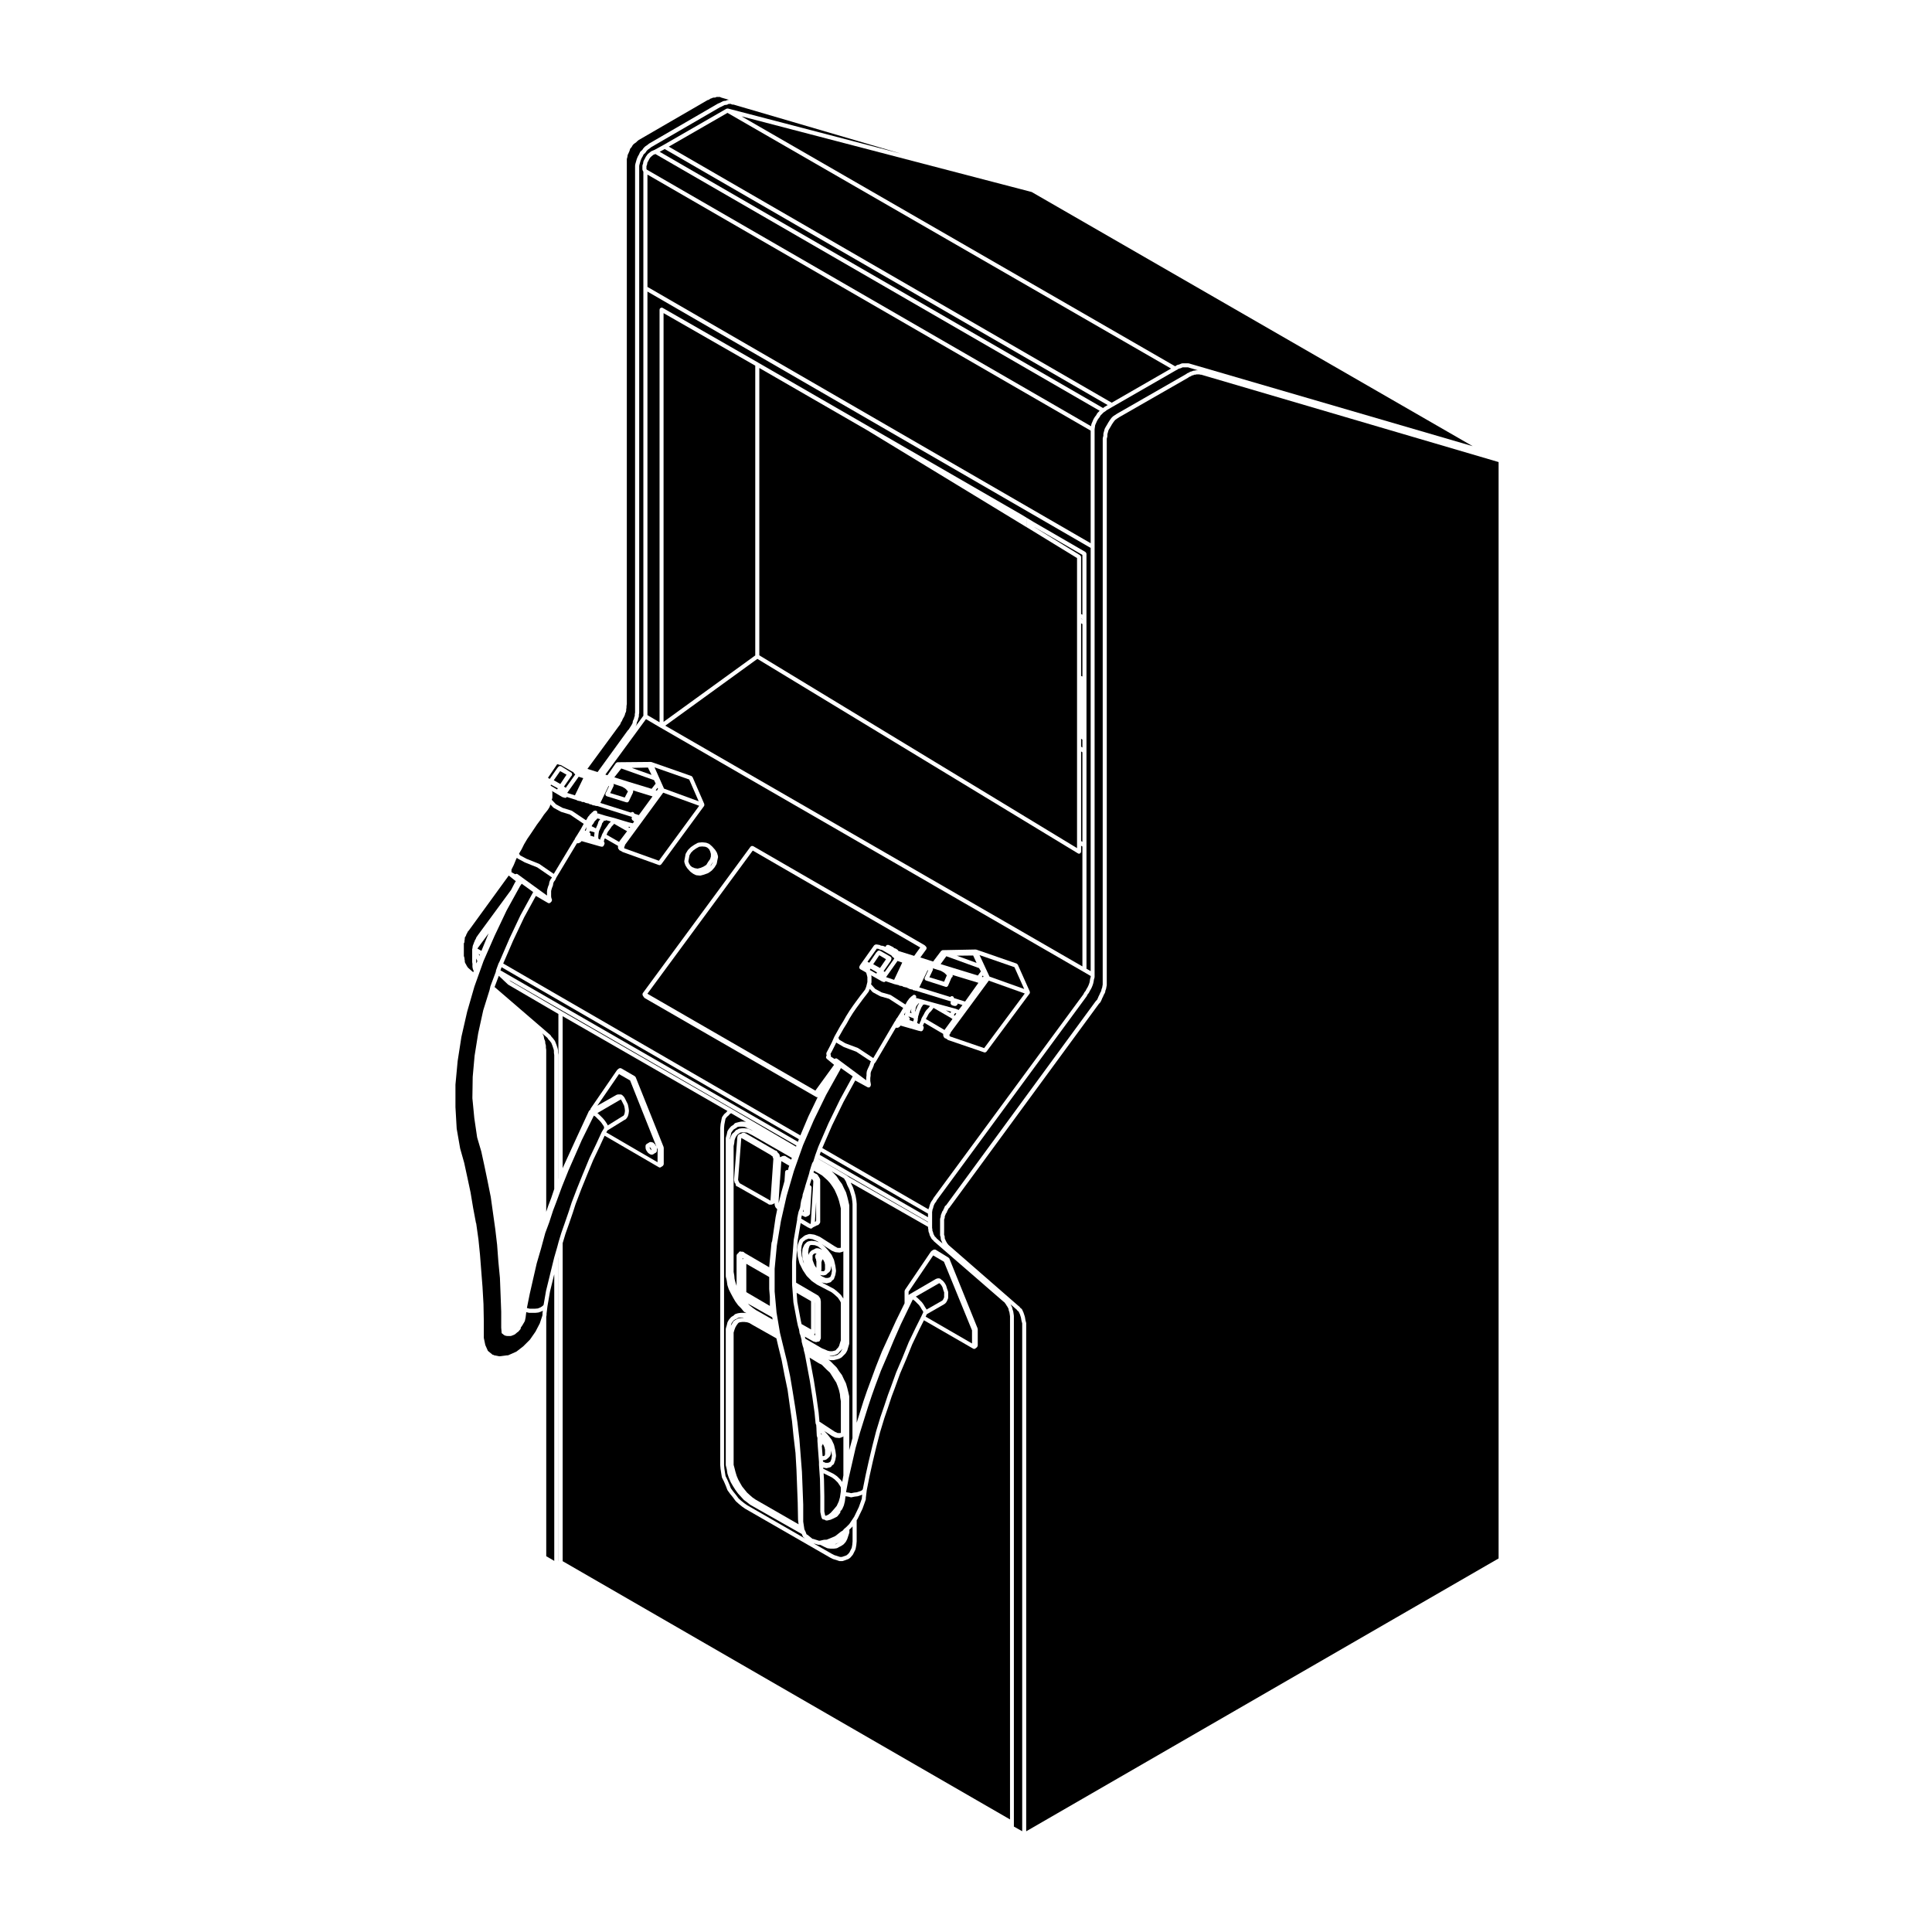 <?xml version="1.0" encoding="UTF-8"?>
<!-- Uploaded to: SVG Repo, www.svgrepo.com, Generator: SVG Repo Mixer Tools -->
<svg fill="#000000" width="800px" height="800px" version="1.1" viewBox="144 144 512 512" xmlns="http://www.w3.org/2000/svg">
 <g>
  <path d="m433.04 258.32v-0.195l-117.46-67.855v29.762l117.46 67.93z"/>
  <path d="m273.49 391.34-2.973 4.035 1.066 0.617z"/>
  <path d="m336.87 171.67c-0.023 0.02-0.051 0.02-0.082 0.02-0.016 0.012-0.016 0.031-0.031 0.031l-0.336 0.074c-0.047 0.012-0.09 0.02-0.133 0.02h-0.211l-0.215 0.109-0.336 0.168-0.332 0.168c-0.012 0.012-0.02 0-0.031 0.012-0.004 0-0.004 0.012-0.012 0.012l-0.379 0.156-18.164 10.539-0.387 0.312c-0.012 0.012-0.02 0-0.023 0.012-0.004 0.012-0.004 0.012-0.012 0.02l-0.457 0.309-0.352 0.344-0.301 0.465c-0.016 0.02-0.047 0.012-0.059 0.031-0.02 0.031-0.016 0.059-0.039 0.09l-0.402 0.332-0.223 0.461c-0.004 0.012-0.016 0.012-0.02 0.02v0.031l-0.332 0.574-0.215 0.523-0.16 0.551-0.16 0.57-0.07 0.344v144.94c0 0.031-0.016 0.039-0.016 0.07 0 0.012 0.012 0.031 0.004 0.039l-0.07 0.371v0.453c0 0.031-0.035 0.059-0.039 0.09-0.012 0.039 0.012 0.07 0 0.105l-0.145 0.363-0.082 0.453c-0.004 0.039-0.039 0.059-0.051 0.102-0.012 0.031 0 0.059-0.016 0.082l-0.195 0.332-0.07 0.484c0 0.031-0.035 0.051-0.047 0.082-0.004 0.031 0.012 0.059-0.004 0.09l-0.242 0.492 2.082-2.84-0.008-113.32v-30.859l-0.176-0.297c-0.023-0.051-0.004-0.09-0.02-0.137-0.012-0.051-0.055-0.082-0.055-0.137v-1.008c0-0.039 0.035-0.059 0.035-0.102 0.012-0.031-0.012-0.07 0-0.102l0.145-0.363 0.074-0.523c0.004-0.039 0.039-0.07 0.055-0.102 0.012-0.031-0.004-0.07 0.012-0.102l0.336-0.59 0.238-0.473c0.012-0.012 0.023-0.02 0.031-0.031 0.012-0.012 0-0.031 0.012-0.039l0.418-0.59c0.016-0.031 0.051-0.02 0.066-0.039 0.02-0.031 0.016-0.059 0.035-0.07l0.418-0.332 0.418-0.344c0.02-0.012 0.055-0.012 0.082-0.02 0.02-0.012 0.031-0.051 0.055-0.051l0.418-0.168 0.395-0.168 2.402-1.32 16.605-9.562c0.023-0.02 0.059-0.012 0.098-0.02 0.059-0.031 0.121-0.031 0.188-0.031 0.051 0 0.09-0.031 0.141-0.012l45.855 11.957-44.395-13.008h-0.25c-0.105 0-0.211-0.031-0.301-0.09l-0.117-0.082h-0.633z"/>
  <path d="m310.31 337.64c0.012-0.012 0.023-0.012 0.035-0.02 0.012-0.02 0.004-0.031 0.016-0.051l0.293-0.297 0.211-0.352s0.012 0 0.016-0.012v-0.012l0.316-0.484 0.242-0.402 0.203-0.402 0.07-0.504c0.004-0.039 0.039-0.07 0.055-0.102 0.012-0.039 0-0.07 0.016-0.105l0.203-0.332 0.07-0.402c0-0.02 0.023-0.031 0.031-0.051 0.004-0.02-0.004-0.039 0-0.059l0.133-0.324-0.004-0.387c0-0.031 0.02-0.039 0.02-0.059 0-0.02-0.016-0.039-0.012-0.051l0.074-0.371v-0.441l0.004-143.92v-0.59c0-0.031 0.016-0.031 0.02-0.059 0.004-0.012-0.012-0.031-0.012-0.051l0.086-0.414c0-0.012 0.012-0.02 0.012-0.031 0 0-0.004-0.012 0-0.02l0.168-0.59 0.168-0.578c0.004-0.02 0.02-0.02 0.023-0.031 0-0.012-0.004-0.031 0-0.039l0.25-0.59c0.004-0.012 0.016-0.012 0.02-0.02 0.004-0.012 0-0.02 0.004-0.031l0.324-0.57 0.238-0.551c0.016-0.051 0.066-0.059 0.09-0.09 0.031-0.039 0.023-0.09 0.059-0.117l0.441-0.363 0.293-0.441c0.012-0.02 0.031-0.02 0.047-0.031 0.016-0.02 0.012-0.039 0.02-0.059l0.418-0.414c0.012-0.012 0.035-0.012 0.051-0.02 0.016-0.02 0.016-0.039 0.031-0.039l0.484-0.324 0.402-0.324c0.016-0.012 0.031-0.012 0.039-0.012 0.012-0.012 0.012-0.031 0.023-0.039l18.234-10.59c0.012-0.012 0.023 0 0.039 0 0.012-0.012 0.016-0.02 0.031-0.031l0.395-0.156 0.316-0.156 0.336-0.176 0.336-0.156c0.039-0.031 0.086 0 0.125-0.012 0.047-0.02 0.07-0.051 0.117-0.051h0.266l0.215-0.059 0.281-0.137c0.039-0.02 0.082 0 0.121-0.012 0.047-0.012 0.074-0.051 0.117-0.051h0.312l-2.137-0.621c-0.012-0.012-0.016-0.031-0.023-0.031-0.02 0-0.047 0-0.07-0.012l-0.215-0.117h-0.914l-0.223 0.117c-0.082 0.039-0.16 0.051-0.242 0.051h-0.281l-0.297 0.07-0.273 0.125c-0.023 0.012-0.055 0.012-0.082 0.02-0.012 0.012-0.016 0.02-0.031 0.031l-0.227 0.051-0.238 0.199c-0.039 0.031-0.086 0.031-0.125 0.051-0.023 0.012-0.035 0.039-0.066 0.051l-0.266 0.062-18.289 10.602-0.363 0.297-0.32 0.324c-0.016 0.012-0.039 0-0.051 0.02-0.016 0.012-0.016 0.031-0.031 0.039l-0.457 0.309-0.332 0.332-0.301 0.527c-0.012 0.012-0.031 0.012-0.039 0.02-0.012 0.02-0.004 0.039-0.016 0.051l-0.352 0.414-0.137 0.484c-0.004 0.016-0.02 0.023-0.02 0.035-0.004 0.012 0 0.02 0 0.031l-0.258 0.59-0.012 0.012v0.02l-0.211 0.422-0.07 0.504c0 0.012-0.016 0.02-0.02 0.039 0 0.012 0.012 0.02 0.004 0.031l-0.145 0.516v144.43c0 0.02-0.016 0.031-0.016 0.039 0 0.02 0.012 0.031 0.004 0.051l-0.074 0.453v0.363c0 0.02-0.016 0.039-0.02 0.051 0 0.02 0.016 0.031 0.012 0.051l-0.074 0.453v0.383c0 0.039-0.035 0.07-0.047 0.105-0.012 0.051 0.012 0.09-0.012 0.125l-0.215 0.441-0.07 0.344c-0.004 0.031-0.031 0.039-0.047 0.07-0.004 0.031 0.004 0.051 0 0.07l-0.25 0.504c0 0.012-0.012 0.02-0.016 0.02-0.004 0 0 0.012-0.004 0.02l-0.238 0.395-0.23 0.551c-0.012 0.031-0.035 0.031-0.051 0.059-0.012 0.02 0 0.031-0.012 0.051l-0.203 0.266-0.141 0.422c-0.012 0.039-0.047 0.059-0.07 0.09-0.012 0.031 0 0.059-0.02 0.07l-0.332 0.422-8.312 11.324 2.691 0.836z"/>
  <path d="m430.85 340.02-0.348-0.227v2.074l0.348 0.238z"/>
  <path d="m430.85 291.06-12.699-7.359v0.02l12.086 7.41c0.023 0.012 0.023 0.039 0.039 0.059 0.059 0.039 0.09 0.09 0.117 0.145 0.039 0.059 0.07 0.117 0.074 0.188 0.004 0.02 0.031 0.039 0.031 0.07v15.133l0.348 0.176-0.004-15.84z"/>
  <path d="m430.85 309.38-0.348-0.188v13.957c0.039 0.012 0.07 0.039 0.105 0.039 0.055 0.02 0.105 0 0.145 0.039l0.102 0.059v-13.906z"/>
  <path d="m430.85 308.12-0.348-0.188v0.047l0.348 0.176z"/>
  <path d="m281.16 375.66 7.801 5.668v-1.199c0-0.02 0.02-0.031 0.02-0.051s-0.012-0.039-0.004-0.059l0.086-0.414c0-0.012 0.012-0.012 0.012-0.031 0.004 0-0.004-0.012 0-0.02l0.168-0.578c0.004-0.02 0.02-0.02 0.023-0.031 0-0.02-0.004-0.031 0-0.039l0.223-0.523 0.074-0.523c0-0.031 0.031-0.039 0.035-0.07 0.004-0.02-0.012-0.039 0-0.07l0.25-0.578c0.012-0.031 0.039-0.031 0.055-0.051 0.012-0.031 0-0.059 0.02-0.082l0.293-0.363 0.051-0.117-3.879-2.656-3.301-1.32c-0.004 0-0.004-0.02-0.016-0.02-0.012 0-0.023 0-0.039-0.012l-1.848-1.004c-0.059-0.031-0.082-0.102-0.121-0.145-0.02-0.031-0.059-0.02-0.086-0.051l-0.23 0.465-0.57 1.395c-0.004 0.012-0.016 0.012-0.016 0.02-0.004 0 0 0.012 0 0.02l-0.613 1.23v0.633c0 0.02-0.02 0.031-0.02 0.051l1.027 0.559c0.172-0.133 0.414-0.168 0.605-0.031z"/>
  <path d="m267.06 397.86c0.004 0.031 0.035 0.051 0.035 0.082v0.266l0.07 0.277c0.004 0.02-0.016 0.039-0.012 0.07 0 0.02 0.023 0.039 0.023 0.059v0.277l0.059 0.215 0.125 0.246 0.145 0.227c0.004 0.012 0 0.02 0.004 0.039 0.004 0 0.02 0.012 0.023 0.02l0.156 0.309 0.145 0.227 0.137 0.207 0.211 0.207 1.234 1.062 0.109-0.312-0.047-0.176-0.141-0.277c-0.012-0.031 0.004-0.051 0-0.082-0.012-0.031-0.039-0.039-0.047-0.082l-0.086-0.504c0-0.02 0.012-0.031 0.012-0.039 0-0.02-0.016-0.031-0.016-0.051v-0.332l0.016-0.301-0.074-0.453c0-0.02 0.012-0.031 0.012-0.051 0-0.02-0.02-0.031-0.02-0.039v-3.453c0-0.051 0.047-0.082 0.059-0.137 0.012-0.039-0.004-0.082 0.016-0.125 0-0.012 0.004-0.012 0.012-0.012v-0.137c0-0.02 0.016-0.031 0.02-0.059 0.004-0.012-0.012-0.031-0.012-0.051l0.086-0.422c0.004-0.02 0.035-0.031 0.047-0.059 0.004-0.02-0.012-0.051 0-0.07l0.141-0.289 0.07-0.277c0.004-0.039 0.047-0.051 0.059-0.09 0.012-0.02 0-0.059 0.016-0.082l0.109-0.176 0.059-0.258c0.012-0.031 0.051-0.051 0.07-0.09 0.016-0.031 0-0.07 0.023-0.102l0.188-0.246 0.055-0.238c0.012-0.031 0.051-0.051 0.07-0.09 0.016-0.031 0-0.07 0.023-0.102l0.246-0.332 0.152-0.238h0.012v-0.012l8.793-11.977 0.992-1.91c0.004-0.012 0.02-0.012 0.023-0.02 0.004-0.012 0-0.02 0.004-0.031l0.23-0.332-1.875-1.508-10.578 14.555c-0.004 0.012-0.023 0.012-0.035 0.02-0.012 0.012-0.004 0.031-0.016 0.051l-0.191 0.188-0.125 0.258-0.172 0.332c-0.004 0.02-0.02 0.031-0.023 0.039-0.004 0.012 0 0.02-0.004 0.02l-0.109 0.176-0.07 0.27c-0.016 0.039-0.051 0.07-0.074 0.105-0.012 0.031 0 0.059-0.02 0.082l-0.188 0.258-0.047 0.168v0.266c0 0.02-0.016 0.031-0.02 0.059 0 0.012 0.016 0.031 0.012 0.051l-0.074 0.363v0.289c0 0.137-0.055 0.277-0.156 0.383l-0.012 0.012v3.383l0.141 0.414c0.012 0.031-0.008 0.051 0 0.094z"/>
  <path d="m283.51 371.58 3.324 1.328c0.02 0.012 0.02 0.031 0.039 0.039 0.02 0.02 0.047 0 0.066 0.02l3.812 2.621 5.422-9.004c0.02-0.039 0.066-0.051 0.098-0.07 0-0.02 0.02-0.039 0.023-0.059 0-0.02 0.012-0.031 0.016-0.039 0-0.012 0.012-0.02 0.012-0.031 0.012-0.059 0-0.105 0.023-0.145l0.59-0.926c0.012-0.031 0.035-0.02 0.051-0.039 0.016-0.02 0.004-0.039 0.02-0.059l0.023-0.02 0.039-0.09c0.004-0.012 0.02-0.012 0.023-0.031 0.004-0.012 0-0.02 0.004-0.031l0.168-0.258 0.645-1.043 0.777-1.414-3.641-2.457-2.363-0.73c-0.016-0.012-0.016-0.031-0.031-0.031-0.02-0.012-0.047-0.012-0.07-0.02l-1.848-1.004c-0.023-0.02-0.031-0.051-0.055-0.07-0.02-0.02-0.055-0.012-0.074-0.039l-0.73-0.766-0.211 0.594c-0.012 0.031-0.031 0.031-0.039 0.051-0.004 0.012 0 0.039-0.004 0.051l-0.418 0.672c-0.004 0.012-0.023 0.012-0.031 0.02-0.004 0.012 0 0.02-0.012 0.039l-0.996 1.238-0.828 1.23c0 0.012-0.012 0.012-0.012 0.012v0.02l-1.008 1.352-0.828 1.238-0.84 1.258-0.906 1.32-0.84 1.414-0.656 1.32s-0.012 0.012-0.016 0.012v0.02l-0.676 1.152 0.262 0.441z"/>
  <path d="m294.14 349.3-1.695-0.945-1.688 2.418 1.738 0.996z"/>
  <path d="m291.62 353.21 0.219-0.289-1.84-1v0.008l0.004 0.062-0.074 0.227z"/>
  <path d="m296.36 354.78 2.211-4.562-0.418-0.129h-0.016l-0.781-0.246-3.043 4.289z"/>
  <path d="m289.7 350.41 2.039-2.934c0.016-0.031 0.047-0.031 0.066-0.039 0.004-0.012 0.004-0.02 0.004-0.031h0.004c0.012-0.012 0.02-0.012 0.031-0.02 0.012-0.012 0.004-0.039 0.02-0.059h0.012v-0.012l0.168-0.168c0.031-0.039 0.082-0.031 0.121-0.051 0.035-0.031 0.051-0.07 0.09-0.09 0.012 0 0.016 0.012 0.02 0.012 0.031-0.012 0.059-0.012 0.09-0.012 0.066-0.012 0.109 0.012 0.176 0.031 0.051 0.012 0.105 0 0.145 0.02 0.004 0.012 0.012 0 0.02 0.012l2.691 1.684c0.156 0.102 0.215 0.277 0.215 0.441 0.004 0.039-0.012 0.07-0.016 0.105-0.012 0.07 0.004 0.125-0.031 0.188-0.012 0.02-0.035 0.02-0.051 0.031-0.016 0.02-0.012 0.051-0.023 0.07l-0.086 0.082-0.051 0.059-1.898 2.727 0.484 0.312 2.508-3.531c-0.023-0.039-0.066-0.059-0.082-0.105-0.02-0.012-0.031-0.031-0.047-0.039-0.082-0.039-0.145-0.102-0.203-0.176-0.02-0.031-0.051-0.051-0.066-0.09 0-0.012-0.02-0.02-0.023-0.031l-0.047-0.125-0.082-0.09-0.125-0.039c-0.012 0-0.016-0.02-0.031-0.02-0.02-0.012-0.047-0.012-0.066-0.02l-2.769-1.594c-0.004-0.012-0.004-0.012-0.012-0.02h-0.02l-0.172-0.117-0.188-0.051h-0.102c-0.066 0-0.133-0.012-0.203-0.039l-0.316-0.125h-0.066c-0.035 0-0.07 0-0.105-0.012l-0.07-0.012-2.438 3.594 0.281 0.176z"/>
  <path d="m298.48 356.55h-0.082c-0.074 0-0.156-0.012-0.23-0.051-0.004-0.012-0.004-0.02-0.016-0.031-0.016 0-0.031 0-0.047-0.012l-0.141-0.09c-0.02-0.012-0.047-0.012-0.066-0.02l-0.168-0.051h-0.168c-0.082 0-0.16-0.02-0.238-0.059-0.012 0-0.012-0.02-0.023-0.031h-0.047c-0.016 0-0.02 0.02-0.031 0.02-0.016 0-0.031-0.031-0.051-0.031-0.066-0.012-0.125-0.02-0.18-0.039-0.012-0.012-0.012-0.02-0.02-0.031-0.016-0.012-0.031 0-0.047-0.012l-0.16-0.105c-0.035-0.012-0.074-0.012-0.109-0.031-0.012 0-0.016-0.02-0.023-0.031-0.051 0-0.102 0-0.152-0.02l-2.277-0.73c-0.02 0.039-0.016 0.082-0.039 0.105-0.016 0.012-0.023 0-0.039 0.012-0.098 0.082-0.211 0.137-0.332 0.137-0.051 0-0.098-0.012-0.145-0.031l-0.594-0.168c-0.016-0.012-0.02-0.02-0.035-0.031-0.031-0.012-0.059-0.012-0.086-0.031l-2.641-1.559 0.055 0.145c0.016 0.039-0.004 0.07 0 0.105 0.004 0.031 0.035 0.051 0.035 0.09v1.426c0 0.039-0.031 0.051-0.035 0.09-0.004 0.039 0.016 0.07 0 0.102l-0.133 0.363 1.137 1.199 1.723 0.945 2.394 0.734c0.031 0.012 0.035 0.039 0.066 0.051 0.02 0.012 0.051 0 0.074 0.02l3.684 2.481 0.258-0.371 0.238-0.473c0.016-0.031 0.051-0.031 0.066-0.059 0.016-0.031 0.012-0.059 0.031-0.082l0.277-0.277 0.039-0.09c0.016-0.039 0.051-0.039 0.066-0.059 0.02-0.031 0.012-0.059 0.035-0.09l0.172-0.168c0.012-0.012 0.035 0 0.055-0.02 0.012-0.012 0.012-0.031 0.023-0.039l0.137-0.09 0.02-0.051c0.066-0.137 0.18-0.227 0.312-0.266l0.039-0.012c0.082-0.195 0.238-0.352 0.457-0.352h0.016c0.211-0.102 0.441-0.09 0.613 0.082 0.105 0.105 0.16 0.238 0.16 0.371 0 0.082-0.055 0.145-0.098 0.215h0.141c0.031 0 0.047 0.031 0.082 0.039 0.023 0 0.051-0.02 0.082-0.012l1.926 0.59 2.508 0.66s0.004 0.012 0.012 0.012h0.012l3.586 1.082 1.152 0.258 0.348-0.473c-0.012-0.012-0.031-0.012-0.035-0.02l-0.348-0.277c-0.012-0.012-0.023-0.012-0.035-0.02-0.004 0-0.004-0.012-0.012-0.02l-0.031-0.02c-0.004 0 0-0.012-0.004-0.012-0.012-0.012-0.023-0.012-0.035-0.02-0.066-0.059-0.07-0.137-0.098-0.215-0.02-0.051-0.055-0.082-0.055-0.137-0.004-0.012-0.012-0.012-0.012-0.02v-0.191c0-0.102 0.059-0.168 0.105-0.246l-9.219-2.91h-0.172c-0.016 0-0.031 0-0.047-0.012-0.016 0-0.023 0.012-0.035 0.012-0.082 0-0.16-0.012-0.242-0.059l-0.07-0.031c-0.035-0.012-0.07-0.012-0.105-0.02l-0.168-0.059-0.188 0.004c-0.082 0-0.16-0.02-0.23-0.051-0.004 0-0.012-0.012-0.016-0.02-0.031-0.02-0.055-0.039-0.086-0.07-0.016-0.02-0.039-0.02-0.055-0.039-0.039 0-0.082 0-0.121-0.02l-0.168-0.051h-0.004c-0.051 0-0.105-0.012-0.168-0.031l-0.25-0.09c-0.012 0-0.012-0.012-0.016-0.012-0.016-0.012-0.031 0-0.047-0.012-0.031-0.02-0.035-0.051-0.059-0.07-0.023-0.02-0.059-0.02-0.086-0.039l-0.016-0.012h-0.02c-0.016 0-0.035 0-0.051-0.012-0.016 0-0.02 0.012-0.035 0.012-0.055 0-0.109-0.012-0.172-0.031l-0.168-0.051h-0.066c-0.012 0-0.016 0.012-0.031 0.012-0.02 0-0.035-0.031-0.055-0.031-0.055-0.012-0.109-0.02-0.168-0.039-0.02-0.012-0.031-0.039-0.051-0.059-0.035-0.012-0.074-0.012-0.109-0.02-0.012-0.012-0.016-0.02-0.02-0.031-0.016-0.012-0.031-0.012-0.051-0.012l-0.117-0.082-0.082 0.004c-0.082 0-0.16-0.02-0.238-0.059-0.004 0.059-0.004 0.039-0.02 0.027z"/>
  <path d="m318.08 353.52 0.297-0.48-0.113-0.266-0.5 0.641z"/>
  <path d="m309.48 363.89-0.016-0.012-2.711-1.562-0.211 0.262-0.023 0.012-0.016 0.031-0.383 0.383-0.309 0.461h-0.004v0.012l-0.426 0.59-0.016 0.008-0.004 0.012-0.285 0.363-0.227 0.535-0.023 0.02-0.004 0.027-0.09 0.168 3.344 1.918 0.082-0.16 0.012-0.008 0.004-0.016 0.031-0.02 0.008-0.043 1.969-2.598-0.699-0.383z"/>
  <path d="m302.18 361.06c-0.012 0.012-0.016 0.012-0.023 0.012-0.004 0.012-0.004 0.031-0.012 0.031l-0.336 0.332-0.273 0.289-0.211 0.422c-0.012 0.02-0.035 0.031-0.047 0.051-0.012 0.02 0 0.031-0.016 0.039l-0.301 0.371-0.172 0.344 1.125 0.57 0.039-0.09 0.246-0.57 0.23-0.551 0.16-0.559c0.004-0.039 0.051-0.051 0.07-0.082 0.02-0.039 0.004-0.082 0.035-0.117l0.348-0.414 0.016-0.059-0.742-0.188z"/>
  <path d="m300.32 364.24c-0.004 0.012 0 0.031 0 0.039l-0.137 0.344c0.227 0.102 0.383 0.324 0.332 0.57-0.02 0.09-0.082 0.156-0.133 0.215l1.078 0.363v-0.266c0-0.012 0.012-0.012 0.016-0.02 0-0.02-0.012-0.02-0.012-0.039l0.086-0.746c0-0.02 0.004-0.02 0.012-0.031 0-0.012-0.004-0.012-0.004-0.02l0.012-0.051-1.238-0.371c-0.008 0-0.012 0.012-0.012 0.012z"/>
  <path d="m304.27 361.51c-0.07 0-0.141-0.031-0.211-0.059l-0.023 0.09c-0.016 0.051-0.059 0.082-0.082 0.117-0.016 0.02-0.004 0.059-0.023 0.082l-0.348 0.414-0.137 0.484c0 0.012-0.016 0.02-0.02 0.039-0.004 0 0.004 0.02 0 0.031l-0.25 0.578-0.25 0.59c0 0.012-0.004 0.012-0.012 0.012 0 0.012 0.004 0.02 0 0.02l-0.191 0.395v0.039c0 0.02-0.02 0.031-0.023 0.051 0 0.02 0.016 0.039 0.012 0.059l-0.074 0.383-0.082 0.719v0.68l0.484 0.297 0.047-0.258c0.004-0.031 0.035-0.039 0.047-0.07 0.004-0.031-0.004-0.059 0.004-0.082l0.238-0.484 0.156-0.465c0.004-0.02 0.023-0.031 0.035-0.039 0.004-0.02 0-0.039 0.004-0.059l0.324-0.57 0.238-0.551c0.012-0.02 0.039-0.031 0.055-0.051 0.016-0.02 0.004-0.051 0.02-0.07l0.316-0.402 0.418-0.578 0.324-0.492c0.012-0.02 0.031-0.02 0.039-0.031 0.016-0.02 0.012-0.039 0.023-0.051l0.402-0.402 0.137-0.176-1.246-0.332c-0.098 0.09-0.215 0.145-0.352 0.145z"/>
  <path d="m430.85 343.37-0.348-0.227v23.742l0.348 0.207z"/>
  <path d="m329.16 356.35-2.512-5.777-9.184-3.215 2.508 5.637z"/>
  <path d="m309.63 367.94-0.031 0.051v0.051c0 0.125-0.051 0.277-0.156 0.371l-0.012 0.012v0.359c0 0.012 0.004 0.02 0.012 0.02 0.02 0.012 0.051 0.012 0.066 0.031l9.105 3.273 10.68-14.566-9.539-3.473-10.066 13.75z"/>
  <path d="m304.46 354.31c0.004-0.012 0-0.02 0.004-0.039l0.926-1.91-0.121-0.059-2.172 4.488 8.102 2.559c0.102-0.105 0.23-0.168 0.383-0.168 0.266 0 0.492 0.207 0.543 0.453l1.18 0.371 3.617-4.949-5.133-1.582v0.363c0 0.051-0.035 0.082-0.047 0.117-0.012 0.039 0.012 0.082-0.004 0.105l-1.094 2.273c-0.023 0.051-0.07 0.082-0.109 0.117-0.02 0.02-0.023 0.059-0.051 0.082-0.004 0-0.016 0.012-0.02 0.012-0.09 0.059-0.191 0.102-0.297 0.102-0.047 0-0.09 0-0.133-0.02l-0.336-0.082-0.004-0.012h-0.02l-4.871-1.516c-0.012 0-0.016-0.02-0.023-0.02-0.016 0-0.035 0-0.051-0.012-0.023-0.012-0.031-0.039-0.051-0.059-0.035-0.02-0.086-0.012-0.109-0.039-0.02-0.02-0.02-0.07-0.047-0.102-0.004-0.012-0.031-0.02-0.035-0.039-0.004-0.012 0-0.031-0.004-0.039-0.016-0.031-0.016-0.059-0.023-0.09-0.012-0.039-0.051-0.07-0.051-0.105s0.039-0.059 0.051-0.102c0-0.02-0.016-0.051-0.004-0.07v-0.012c-0.02 0 0 0 0.004-0.02z"/>
  <path d="m310.64 363.09-0.109 0.137 0.305 0.164 0.164-0.227z"/>
  <path d="m306.62 352.27c0 0.012-0.012 0.012-0.016 0.02v0.012 0.012l-0.898 1.859 3.856 1.18 0.816-1.566v-0.117c0-0.012 0.004-0.012 0.012-0.02l-0.191-0.125c-0.012-0.012-0.012-0.02-0.02-0.031-0.066-0.051-0.125-0.102-0.16-0.176l-0.066-0.137-0.047-0.012c-0.039-0.02-0.055-0.059-0.098-0.082-0.059-0.039-0.105-0.07-0.145-0.137h-0.004l-0.812-0.473-2.266-0.754 0.055 0.168v0.012c0.02 0.059-0.012 0.117-0.012 0.188-0.004 0.055 0.027 0.125-0.004 0.18z"/>
  <path d="m311.42 347.5 5.242 1.859-0.949-1.949z"/>
  <path d="m306.8 350 3.887 1.219 5.992 1.824 1.082-1.379-0.438-0.922-8.672-3.086z"/>
  <path d="m319.85 226.98v108.32l24.301-17.605v-76.789z"/>
  <path d="m430.85 368.34-0.348-0.207v1.57c0 0.059-0.047 0.09-0.059 0.137-0.016 0.047 0.004 0.102-0.02 0.145-0.016 0.02-0.035 0.012-0.051 0.02-0.102 0.137-0.23 0.238-0.406 0.238-0.102 0-0.191-0.031-0.289-0.082l-84.961-51.551-24.414 17.703 110.55 63.801z"/>
  <path d="m431.93 309.05v91.676l1.109 0.641v-112.16l-117.46-67.938v112.25l3.211 1.891v-109.36c0-0.051 0.039-0.082 0.051-0.125 0.012-0.047-0.004-0.102 0.02-0.137 0.012-0.02 0.039-0.02 0.055-0.051 0.047-0.059 0.102-0.09 0.16-0.117 0.059-0.039 0.105-0.07 0.176-0.082 0.023 0 0.047-0.031 0.07-0.031 0.051 0 0.082 0.039 0.133 0.059 0.039 0.012 0.09-0.012 0.133 0.012l25.371 14.535v0.012l29.402 16.965 0.012 0.012 0.023 0.012 40.289 23.25c0.004 0 0.004 0.012 0.004 0.012h0.012l3.18 1.93 13.777 7.981c0.023 0.012 0.023 0.039 0.047 0.051 0.055 0.051 0.086 0.102 0.117 0.156 0.039 0.07 0.07 0.105 0.074 0.188 0.004 0.031 0.031 0.039 0.031 0.07v17.055l-0.004 1.242z"/>
  <path d="m416.01 281.19h0.012v2.473h-0.012z"/>
  <path d="m373.82 258.02-28.594-16.5v76.148l84.199 51.094v-76.871l-12.098-7.41-3.184-1.926z"/>
  <path d="m318.82 184.23 117.5 67.902 0.363-0.281 0.043-0.008 0.023-0.043 0.797-0.453-117.39-67.848z"/>
  <path d="m317.5 184.89-0.344 0.137-0.359 0.289-0.359 0.297-0.359 0.492-0.23 0.465c0 0.012-0.004 0.012-0.012 0.012v0.02l-0.281 0.492-0.07 0.492c0 0.02-0.031 0.039-0.035 0.059-0.004 0.031 0.004 0.039 0 0.059l-0.133 0.324v0.758l0.105 0.176 117.72 67.992 0.07-0.473c0-0.02 0.031-0.039 0.039-0.059 0-0.031-0.012-0.051 0-0.082l0.25-0.578 0.25-0.59c0.004-0.012 0.02-0.012 0.02-0.02 0.004-0.012 0-0.02 0.004-0.039l0.336-0.578c0.012-0.02 0.023-0.02 0.031-0.031 0.012-0.012 0.004-0.031 0.02-0.039l0.309-0.383 0.312-0.559c0.016-0.02 0.047-0.02 0.059-0.039 0.02-0.031 0.012-0.051 0.031-0.07l0.504-0.504 0.039-0.051-117.73-68.039z"/>
  <path d="m454.34 241.67-117.55-67.758-15.555 8.953 117.38 67.859z"/>
  <path d="m299.38 363.56 0.074-0.379-0.473 0.867 0.227 0.133 0.098-0.246z"/>
  <path d="m316.5 448.36-0.117-0.168-0.133-0.137-0.012-0.012h-0.074v0.059l0.047 0.195 0.109 0.168 0.137 0.195 0.102 0.105 0.09 0.059v-0.031c-0.012-0.051-0.051-0.07-0.051-0.117v-0.125z"/>
  <path d="m292 473.24v-0.012l0.758-2.519 0.012-0.008v-0.012l1-2.852 1.012-2.941 0.672-2.086 0.004-0.02v-0.012l1.516-3.953 1.598-3.957h0.008l1.594-3.867 0.008-0.012v-0.008l1.848-3.867 1.426-3.102 0.02-0.031 0.012-0.023 0.594-0.969v-0.215l-0.055-0.262-0.273-0.418-0.328-0.48-0.445-0.535-0.59-0.578-0.555-0.559-0.449-0.297-3.176 6.426h-0.004l-1.828 4.172-1.77 4.031v0.012l-1.668 4.164-1.516 4.113v0.008l-0.832 2.168-1.008 3.098-0.004 0.012v0.008l-1.078 2.902-1.094 4.027v0.008l-1.172 4.016-0.922 4.019-0.922 4.039-0.754 3.746 0.145 0.07 0.566 0.137h1.422l0.746-0.066 0.559-0.215 0.523-0.297 0.328-0.27 0.137-0.184 0.645-3.731 0.016-0.02-0.004-0.02 0.926-3.777 0.922-3.781 0.336-1.344 0.008-0.012v-0.008l0.754-2.602 0.332-1.25z"/>
  <path d="m316.7 446.69 0.051 0.031h0.125c0.047 0 0.074 0.039 0.121 0.051 0.07 0.02 0.125 0.039 0.188 0.082 0.059 0.039 0.086 0.09 0.121 0.137 0.02 0.039 0.066 0.059 0.082 0.102 0.016 0 0.016 0.02 0.023 0.031 0.07 0.031 0.105 0.082 0.156 0.137 0.051 0.039 0.102 0.082 0.125 0.145 0.004 0.012 0.02 0.012 0.023 0.02l0.055 0.176 0.18 0.227-6.969-17.496-2.938-1.684-5.75 8.383 5.152-2.922c0.039-0.02 0.09-0.012 0.137-0.012 0.047-0.02 0.082-0.059 0.125-0.059h0.758c0.023 0 0.039 0.02 0.066 0.02 0.047 0.012 0.082 0.012 0.121 0.031 0.016 0.012 0.035 0 0.055 0.012l0.172 0.082c0.023 0.012 0.031 0.051 0.055 0.07 0.047 0.031 0.074 0.059 0.105 0.102 0.02 0.02 0.047 0.02 0.059 0.051v0.02l0.086 0.051c0.035 0.031 0.035 0.07 0.07 0.105 0.031 0.031 0.074 0.031 0.102 0.082l0.332 0.578v0.02s0.012 0 0.012 0.012l0.332 0.672 0.336 0.68c0.012 0.02 0 0.039 0.004 0.07 0.004 0.02 0.035 0.031 0.039 0.07l0.168 0.828c0.004 0.012-0.004 0.02-0.004 0.031s0.012 0.012 0.012 0.02l0.086 0.672c0 0.02-0.02 0.039-0.02 0.07 0 0.02 0.02 0.039 0.02 0.059l-0.086 0.672c0 0.02-0.016 0.031-0.016 0.051-0.004 0.012 0.004 0.02 0 0.039l-0.168 0.59c-0.012 0.031-0.039 0.051-0.059 0.082-0.004 0.031 0 0.051-0.012 0.07l-0.336 0.504c-0.02 0.031-0.059 0.031-0.086 0.051-0.047 0.051-0.059 0.105-0.117 0.137l-0.312 0.156-4.5 2.777-0.312 0.516 13.586 7.91 0.02-3.383-0.273-0.68c0.012 0.02 0.012 0.051 0.02 0.082 0.016 0.059 0.066 0.102 0.066 0.168v0.84c0 0.051-0.039 0.082-0.051 0.117-0.016 0.07-0.031 0.117-0.074 0.188-0.039 0.051-0.09 0.09-0.152 0.125-0.035 0.02-0.051 0.07-0.098 0.082l-0.172 0.059-0.266 0.195c-0.016 0.012-0.035 0.012-0.051 0.02-0.016 0.012-0.016 0.02-0.023 0.031l-0.172 0.09c-0.082 0.031-0.16 0.059-0.242 0.059h-0.172c-0.082 0-0.16-0.031-0.242-0.059l-0.168-0.09c-0.004-0.012-0.004-0.02-0.016-0.02-0.016-0.012-0.031-0.012-0.039-0.02l-0.25-0.168c-0.016-0.012-0.016-0.031-0.031-0.039-0.016-0.012-0.039-0.012-0.055-0.02l-0.168-0.176c-0.016-0.012-0.012-0.039-0.023-0.059-0.012-0.012-0.031 0-0.039-0.012l-0.336-0.516c-0.016-0.02 0-0.051-0.016-0.082s-0.051-0.051-0.059-0.09l-0.086-0.332c-0.004-0.031 0.016-0.039 0.012-0.07-0.004-0.031-0.023-0.039-0.023-0.059v-0.516c0-0.137 0.059-0.266 0.152-0.363 0 0 0-0.012 0.004-0.012l0.086-0.09c0.023-0.02 0.059-0.012 0.082-0.031 0.023-0.02 0.031-0.059 0.059-0.07l0.145-0.07 0.406-0.246c0.004-0.012 0.012 0 0.02-0.012 0.004 0 0.004-0.012 0.012-0.012l0.168-0.09h0.035c0.066-0.031 0.133-0.012 0.207-0.012 0.07 0 0.137-0.02 0.203 0.012 0.016 0.02 0.031 0.02 0.047 0.02z"/>
  <path d="m291.98 557.73v-80.453l-0.016 0.059v80.395z"/>
  <path d="m270.2 398.91 0.062 0.402 0.23-0.621-0.293-0.68z"/>
  <path d="m271.17 397-0.312-0.188 0.199 0.465z"/>
  <path d="m288.77 556.42 2.117 1.23-0.004-75.957-0.203 0.805-0.922 3.758-0.664 3.859-0.246 1.941v0.402c0 0.02-0.02 0.031-0.02 0.051-0.004 0.02 0.012 0.031 0.004 0.059l-0.07 0.363v63.488z"/>
  <path d="m270.19 468.17 0.004 0.012 0.59 4.211v0.012h0.004l0.418 4.121v0.012l0.332 4.281 0.336 4.281v0.012 0.012l0.25 4.367v0.012s0.004 0 0.004 0.012l0.086 4.535v0.012 4.488l0.395 1.898 0.648 1.457c0.004 0.012 0 0.02 0 0.031 0.004 0.012 0.016 0.02 0.02 0.031v0.012l1.27 1.043h0.059c0.137 0 0.246 0.059 0.344 0.145l1.367 0.266 1.926-0.238c0.012 0 0.02 0.012 0.031 0 0.012 0 0.02-0.012 0.035-0.012h0.312l1.965-0.867h0.004l0.293-0.145 1.77-1.367 1.797-1.797 1.461-2.106 1.145-2.207 0.645-1.941 0.066-0.332v-0.371c0-0.012 0.012-0.02 0.012-0.031 0.004-0.012-0.012-0.02-0.004-0.031l0.082-0.641-0.289 0.156c-0.02 0.02-0.035 0.012-0.055 0.02-0.004 0-0.012 0.012-0.02 0.02l-0.676 0.246c-0.039 0.02-0.074 0.02-0.117 0.031-0.012 0-0.012 0.012-0.02 0.012l-0.84 0.09h-0.055-1.508c-0.039 0-0.086-0.012-0.133-0.02l-0.672-0.168-0.004-0.012-0.172 1.395c0 0.012-0.004 0.012-0.012 0.02 0 0.012 0.012 0.012 0.004 0.02l-0.172 0.848c-0.012 0.031-0.039 0.051-0.051 0.09-0.012 0.02 0 0.051-0.012 0.082l-0.59 1.004c-0.004 0.012-0.016 0-0.02 0.012v0.031l-0.434 0.609c0.023 0.156 0 0.312-0.105 0.441l-0.59 0.672c-0.004 0.012-0.012 0.012-0.016 0.012-0.047 0.051-0.105 0.059-0.168 0.09l-0.625 0.539c-0.023 0.031-0.066 0.02-0.098 0.031-0.023 0.02-0.031 0.059-0.059 0.07l-0.84 0.332c-0.066 0.031-0.137 0.039-0.203 0.039h-0.844c-0.012 0-0.023-0.012-0.039-0.012s-0.031 0.012-0.047 0.012c-0.055 0-0.109-0.012-0.172-0.031l-0.035-0.012-0.301-0.059c-0.055-0.012-0.086-0.051-0.133-0.082-0.051-0.02-0.102-0.02-0.141-0.059-0.004 0-0.012 0-0.016-0.012l-0.066-0.059c-0.047-0.02-0.086-0.039-0.125-0.082-0.012 0-0.02 0-0.031-0.012-0.016-0.012-0.004-0.031-0.016-0.051-0.02-0.012-0.039-0.031-0.059-0.059-0.203-0.07-0.363-0.238-0.363-0.465v-0.145l-0.082-0.984s0.004-0.012 0.004-0.02c0-0.012-0.012-0.012-0.012-0.02v-4.262l-0.168-4.535-0.172-4.449-0.418-4.348v-0.012l-0.332-4.449-0.5-4.254h-0.004l-0.59-4.203-0.586-4.18-0.84-4.191v-0.012l-0.836-4.016-0.84-3.859-1.082-3.664c0-0.012 0.004-0.02 0.004-0.039-0.004-0.012-0.02-0.02-0.02-0.039l-0.754-5.129s0.004 0 0-0.012v-0.012l-0.504-5.215s0.012-0.012 0.012-0.02c0-0.02-0.012-0.02-0.012-0.039l0.086-5.543c0-0.012 0.004-0.02 0.004-0.02 0-0.012-0.004-0.012-0.004-0.02l0.504-5.629c0-0.012 0.012-0.012 0.012-0.02 0-0.012-0.004-0.012-0.004-0.02l0.926-5.793c0-0.012 0.004-0.012 0.004-0.02v-0.012l1.344-6.133c0-0.02 0.016-0.02 0.016-0.031 0 0-0.004-0.012 0-0.02l1.668-5.344 0.168-0.746c0-0.012 0.02-0.02 0.023-0.031 0.004-0.051-0.02-0.082-0.004-0.125l1.477-3.934v-0.156c0-0.039 0.031-0.059 0.039-0.09 0.004-0.031-0.016-0.059-0.004-0.102l0.672-1.848c0.004-0.012 0.023-0.02 0.031-0.031 0.004-0.02 0-0.039 0.004-0.051 0-0.012 0.012-0.012 0.016-0.012v-0.02l0.137-0.215 2.672-6.172 0.004-0.012s-0.004 0 0-0.012l2.938-6.219h0.012v-0.02l3.359-6.133c0.004-0.012 0.012-0.012 0.016-0.02l-3.043-2.211-0.418 0.59-3.582 6.492-3.184 6.711-2.938 6.699-2.418 6.769-1.926 6.68-1.512 6.629-0.996 6.402-0.586 6.266v5.945l0.328 5.719 0.918 5.254 1.082 3.84v0.012c0 0.012 0.004 0.012 0.004 0.02l0.84 3.871 0.84 3.945v0.012c0 0.012 0.004 0.012 0.004 0.02l0.672 4.035 0.754 4.016 0.047 0.031z"/>
  <path d="m410.75 490-0.145-0.289-0.227-0.309-0.203-0.277-0.277-0.207c-0.004 0-0.004-0.012-0.012-0.012-0.004-0.012-0.016 0-0.016-0.012l-18.402-15.961c-0.02-0.02-0.016-0.059-0.035-0.09-0.016-0.012-0.047 0-0.055-0.02l-0.105-0.168-0.168-0.105c-0.039-0.031-0.039-0.07-0.07-0.102-0.02-0.031-0.055-0.02-0.074-0.051l-0.168-0.246c-0.004-0.012 0-0.02-0.004-0.031-0.012-0.012-0.02-0.02-0.023-0.031l-0.156-0.309-0.145-0.227c-0.016-0.031 0-0.051-0.016-0.082-0.016-0.031-0.051-0.051-0.059-0.09l-0.086-0.332-0.07-0.289-0.141-0.277c-0.02-0.039 0-0.09-0.004-0.125-0.012-0.039-0.051-0.07-0.051-0.117v-0.352l-0.07-0.266c-0.004-0.031 0.012-0.051 0.004-0.082 0-0.012-0.023-0.031-0.023-0.059v-0.352l-20.488-11.707 0.102 0.258 0.488 0.984c0.004 0.012 0 0.031 0 0.039 0 0.012 0.02 0.02 0.023 0.031l0.336 1.012c0 0.012 0 0.012 0.004 0.02l0.336 1.168c0 0.012-0.004 0.031-0.004 0.031 0.004 0.02 0.012 0.02 0.016 0.039l0.172 0.992c0 0.012-0.004 0.02-0.004 0.031 0 0 0.012 0.012 0.012 0.02l0.086 0.926c0 0.012-0.004 0.012-0.004 0.02 0 0.012 0.012 0.02 0.012 0.031v58.008l0.797-2.559 0.926-2.934v-0.012-0.012l1.008-2.941h0.004l-0.012 0.02 0.84-2.273 1.512-4.109h0.004v-0.012l1.598-4.035s0.004 0 0.012-0.012v-0.012l3.695-8.07h0.004c0-0.012-0.004-0.012 0-0.012l2.297-4.676v-3.238c0-0.059 0.047-0.102 0.059-0.145 0.016-0.051 0-0.105 0.035-0.156l6.887-10.168c0.02-0.039 0.066-0.039 0.09-0.059 0.031-0.031 0.031-0.07 0.059-0.09l0.504-0.332c0.031-0.02 0.066-0.012 0.102-0.02 0.066-0.031 0.117-0.039 0.188-0.039 0.074 0 0.137 0 0.207 0.039 0.023 0 0.059-0.012 0.09 0l3.445 2.117c0.039 0.02 0.051 0.07 0.086 0.117 0.035 0.031 0.09 0.039 0.109 0.09 0.004 0.012 0 0.02 0.004 0.031 0 0.012 0.012 0.012 0.016 0.02l7.473 18.48c0.016 0.031-0.004 0.07 0 0.102 0.004 0.039 0.039 0.07 0.039 0.102v4.367c0 0.012-0.012 0.02-0.012 0.031-0.004 0.07-0.047 0.117-0.074 0.188-0.035 0.059-0.047 0.125-0.102 0.176-0.004 0-0.004 0.02-0.016 0.031l-0.418 0.332c-0.102 0.082-0.215 0.117-0.332 0.117-0.098 0-0.188-0.031-0.273-0.082l-13.035-7.516-1.25 2.5-1.84 3.848-1.594 3.934c0 0.012-0.004 0.012-0.004 0.012l-1.668 3.914v0.012l-1.43 3.945-0.762 2.016-0.996 3.012-0.926 2.684-1.168 3.848-1.004 3.914-0.922 3.859-0.836 3.769-0.754 3.777-0.242 2.016v0.312c0 0.039-0.031 0.059-0.035 0.09-0.004 0.031 0.012 0.07 0.004 0.102l-0.84 2.352c-0.004 0.012-0.016 0.02-0.02 0.031s0 0.012 0 0.02l-1.18 2.438-0.082 0.176c-0.012 0.012-0.02 0.012-0.031 0.031v0.02l-0.246 0.363v5.637c0 0.02-0.012 0.02-0.012 0.031s0.004 0.02 0.004 0.02l-0.086 0.926c0 0.012-0.012 0.02-0.012 0.031 0 0.012 0.004 0.012 0 0.02l-0.168 0.926c-0.004 0.031-0.031 0.051-0.039 0.07-0.012 0.031 0.004 0.051-0.004 0.082l-0.332 0.672-0.336 0.672c-0.012 0.031-0.047 0.051-0.059 0.07-0.012 0.02 0 0.031-0.016 0.039l-0.504 0.59c-0.012 0.012-0.031 0.012-0.039 0.012-0.016 0.02-0.012 0.051-0.023 0.07l-0.418 0.324c-0.023 0.02-0.066 0.02-0.098 0.039-0.02 0.012-0.023 0.039-0.055 0.051l-0.676 0.246h-0.012s0 0.012-0.004 0.012l-0.754 0.258c-0.059 0.012-0.117 0.031-0.172 0.031h-0.676c-0.055 0-0.109-0.02-0.172-0.031l-0.734-0.258-0.84-0.246c-0.012 0-0.016-0.02-0.023-0.02-0.02-0.012-0.039-0.012-0.059-0.012l-0.84-0.422c-0.004 0-0.004-0.012-0.004-0.012-0.004 0-0.016 0-0.02-0.012l-22.344-12.852c-0.012 0-0.012-0.012-0.016-0.02h-0.023l-0.84-0.59-0.004-0.012c-0.004-0.012-0.016-0.012-0.02-0.012l-0.84-0.68s0-0.012-0.004-0.012c0 0-0.004 0-0.012-0.012l-0.754-0.672c-0.016-0.012-0.016-0.039-0.023-0.059-0.016-0.02-0.039-0.012-0.051-0.031l-0.648-0.898-0.754-0.926c-0.004 0 0-0.012-0.004-0.02h-0.012l-0.676-0.926c-0.012-0.02 0-0.039-0.012-0.059-0.016-0.02-0.039-0.039-0.051-0.07l-0.418-1.094-0.492-1.145-0.5-0.992c-0.012-0.02 0-0.051 0-0.07-0.012-0.039-0.039-0.051-0.047-0.082l-0.168-1.012v-0.012l-0.168-1.094s0.004 0 0.004-0.012c0-0.012-0.012-0.02-0.012-0.02l-0.086-1.012s0.004-0.012 0.004-0.02c0-0.012-0.012-0.012-0.012-0.02l0.008-89.371c0-0.012 0.012-0.02 0.012-0.031s-0.004-0.02-0.004-0.02l0.086-0.926c0-0.012 0.012-0.02 0.012-0.031s-0.004-0.02-0.004-0.031l0.168-0.836 0.172-0.848c0.004-0.039 0.047-0.059 0.07-0.102 0.012-0.039 0-0.082 0.023-0.117l0.504-0.672c0.012-0.02 0.039-0.02 0.055-0.039 0.016-0.012 0.012-0.039 0.031-0.051l0.465-0.395 0.312-0.371-43.664-25.109v40.305l0.141-0.352c0-0.012 0.004-0.012 0.012-0.012v-0.012l3.695-8.07 3.109-6.723c0.023-0.059 0.086-0.082 0.125-0.117 0.039-0.051 0.059-0.105 0.117-0.137l0.121-0.059v-0.051c0-0.059 0.047-0.09 0.066-0.145 0.016-0.051 0-0.105 0.035-0.156l6.973-10.168c0.016-0.02 0.051-0.02 0.07-0.051 0.016-0.012 0.016-0.051 0.035-0.07l0.422-0.332c0.031-0.031 0.07-0.012 0.105-0.031 0.059-0.031 0.117-0.051 0.191-0.059 0.07 0 0.121 0.012 0.191 0.031 0.035 0.012 0.074-0.012 0.109 0.02l3.617 2.098c0.047 0.031 0.055 0.082 0.09 0.117 0.035 0.051 0.098 0.059 0.121 0.105 0.004 0.012 0 0.012 0 0.031 0 0 0.012 0 0.016 0.012l7.391 18.48c0.016 0.031-0.004 0.07 0 0.102 0.004 0.039 0.039 0.07 0.039 0.105v4.367c0 0.02-0.016 0.031-0.02 0.051-0.004 0.07-0.047 0.117-0.074 0.176-0.035 0.07-0.059 0.117-0.109 0.176-0.016 0.012-0.016 0.031-0.031 0.039l-0.504 0.332c-0.09 0.07-0.195 0.102-0.297 0.102-0.09 0-0.188-0.031-0.273-0.082l-14.359-8.352-1.18 2.57v0.012l-1.848 3.871-1.582 3.828-1.598 3.945v0.012l-1.496 3.914-0.672 2.086v0.012l-1.008 2.941-1.004 2.84-0.73 2.438v84.289l118.55 68.438v-133.35l-0.082-0.551-0.082-0.527-0.137-0.352c-0.012-0.012 0.004-0.039 0-0.051-0.004-0.031-0.031-0.031-0.031-0.059l-0.07-0.434-0.207-0.402-0.246-0.402v-0.02c-0.051-0.02-0.062-0.02-0.066-0.031z"/>
  <path d="m302.48 439.09c0.016 0.012 0.016 0.031 0.031 0.039 0.016 0.02 0.039 0.012 0.051 0.031l0.59 0.578 0.586 0.59c0.004 0.012 0.004 0.02 0.016 0.02 0 0.012 0.004 0 0.012 0.012l0.504 0.59c0.012 0.012 0 0.02 0.012 0.031 0.004 0.012 0.02 0.012 0.031 0.02l0.664 1.008c0.02 0.039 0.012 0.082 0.02 0.105 0.016 0.039 0.051 0.059 0.059 0.09l0.012 0.039 3.883-2.414h0.023c0.012-0.012 0.012-0.02 0.016-0.02l0.211-0.105 0.211-0.312 0.137-0.465 0.07-0.559-0.062-0.578-0.156-0.766-0.301-0.609-0.324-0.641-0.242-0.422-6.223 3.621z"/>
  <path d="m462.22 243.3c-0.039 0-0.086 0-0.125-0.012l-0.277-0.07h-0.762l-0.168 0.059c-0.059 0.02-0.117 0.02-0.172 0.02h-0.211l-0.215 0.117c-0.039 0.02-0.07 0.02-0.105 0.02-0.012 0.012-0.016 0.02-0.031 0.031l-0.301 0.051-0.238 0.188c-0.039 0.031-0.086 0.02-0.125 0.039-0.023 0.012-0.035 0.039-0.066 0.051l-0.238 0.059-0.246 0.188c-0.012 0.012-0.02 0.012-0.039 0.012-0.012 0.012-0.012 0.02-0.016 0.031l-18.32 10.5-0.473 0.312-0.457 0.309-0.273 0.277-0.395 0.539-0.309 0.465-0.332 0.59h-0.012v0.012l-0.246 0.414-0.309 0.527-0.145 0.523-0.145 0.516v0.523c0 0.02-0.023 0.039-0.031 0.07 0 0.02 0.02 0.051 0.012 0.07l-0.145 0.523v144.77c0 0.012-0.02 0.02-0.02 0.039-0.004 0.02 0.012 0.039 0.012 0.059l-0.086 0.422-0.086 0.484c-0.004 0.02-0.023 0.039-0.031 0.059-0.012 0.02 0.012 0.031 0 0.059l-0.145 0.352-0.074 0.453c-0.012 0.039-0.047 0.059-0.055 0.102-0.012 0.031 0 0.059-0.016 0.09l-0.238 0.395-0.238 0.551c-0.004 0.012-0.012 0.012-0.016 0.012 0 0.012 0.004 0.012 0 0.02l-0.246 0.492-0.152 0.395c-0.004 0-0.016 0.012-0.016 0.02-0.012 0 0 0.012-0.004 0.02l-0.25 0.504c-0.02 0.039-0.055 0.051-0.082 0.09-0.012 0.02-0.012 0.039-0.02 0.051l-0.312 0.312-39.707 54.148c-0.016 0.02-0.051 0.02-0.074 0.039-0.023 0.031-0.023 0.07-0.059 0.09l-0.082 0.051-0.035 0.137c-0.004 0.031-0.035 0.051-0.051 0.082-0.012 0.02 0 0.051-0.012 0.07l-0.207 0.344-0.066 0.266c-0.016 0.07-0.07 0.102-0.105 0.156-0.02 0.031-0.012 0.07-0.039 0.09l-0.145 0.145-0.047 0.195c-0.004 0.02-0.023 0.039-0.039 0.059-0.004 0.012 0.004 0.031 0 0.051l-0.141 0.277-0.055 0.215v0.277c0 0.051-0.035 0.07-0.051 0.117-0.004 0.039 0.012 0.082-0.004 0.125l-0.109 0.215v3.481l-0.008 0.398v0.207l0.109 0.227c0.02 0.039 0 0.082 0.004 0.117 0.012 0.051 0.051 0.07 0.051 0.117v0.371l0.051 0.266 0.105 0.156c0.02 0.031 0.004 0.051 0.02 0.082 0.012 0.031 0.051 0.051 0.055 0.09l0.059 0.227 0.188 0.246c0.02 0.031 0.004 0.059 0.02 0.09s0.047 0.039 0.059 0.07l0.039 0.125 0.168 0.168c0.02 0.02 0.016 0.059 0.035 0.082 0.016 0.031 0.051 0.031 0.066 0.059l0.047 0.09 0.188 0.188 18.273 15.93 0.422 0.332c0.02 0.02 0.02 0.051 0.039 0.07 0.02 0.031 0.051 0.031 0.07 0.051l0.117 0.188 0.359 0.277c0.039 0.039 0.039 0.09 0.066 0.125 0.031 0.039 0.082 0.051 0.102 0.102l0.156 0.395 0.156 0.312c0.012 0.02 0 0.031 0.004 0.051 0.004 0.012 0.023 0.012 0.023 0.031l0.336 1.008c0.012 0.02 0 0.031 0 0.039 0 0.02 0.02 0.031 0.023 0.051l0.086 0.504 0.082 0.473 0.156 0.559c0.012 0.031-0.012 0.051-0.004 0.07 0.004 0.031 0.031 0.051 0.031 0.082l-0.004 0.559v134.09l125.19-72.309v-290.55l-78.766-23.145z"/>
  <path d="m414.73 494.14-0.09-0.504-0.082-0.473-0.145-0.465-0.156-0.465-0.152-0.289c-0.004-0.012 0.004-0.02-0.004-0.031 0-0.012-0.012-0.012-0.012-0.012l-0.117-0.297-0.312-0.246c-0.031-0.02-0.023-0.059-0.051-0.09-0.016-0.02-0.051-0.012-0.066-0.031l-0.117-0.188-0.352-0.289c-0.004 0-0.004-0.012-0.012-0.012 0 0-0.012 0-0.012-0.012l-1.273-1.102 0.156 0.258c0.004 0.012 0 0.02 0.004 0.02 0 0.012 0.012 0.012 0.012 0.02l0.258 0.504c0.012 0.031-0.004 0.051 0.004 0.082 0.012 0.031 0.039 0.039 0.047 0.07l0.082 0.453 0.141 0.363c0.004 0.031-0.004 0.039 0 0.07 0.004 0.02 0.035 0.031 0.035 0.059l0.086 0.578 0.086 0.59c0 0.02-0.012 0.031-0.012 0.039 0 0.02 0.012 0.02 0.012 0.039v135.28l2.207 1.238v-134.59l-0.145-0.516c0-0.012 0.012-0.02 0-0.031-0.012 0-0.02 0-0.02-0.016z"/>
  <path d="m386.01 414.68 0.152-0.516v-0.262l-1.352-0.527-0.023 0.125c0 0.012-0.004 0.012-0.012 0.02 0.227 0.09 0.387 0.309 0.348 0.559-0.02 0.105-0.082 0.176-0.145 0.258z"/>
  <path d="m386.66 407.79c0.086 0.117 0.16 0.246 0.16 0.414 0 0.105-0.066 0.195-0.121 0.289h0.168c0.023 0 0.047 0.031 0.074 0.031 0.02 0.012 0.051-0.012 0.07 0l2.102 0.578 2.422 0.672h0.004l5.543 1.516 0.328 0.082c0.035 0.012 0.047 0.051 0.074 0.059 0.031 0.012 0.059 0 0.09 0.02l0.117 0.07h0.086c0.004 0 0.012 0.012 0.016 0.012 0.016 0 0.031 0.02 0.051 0.031 0.074 0 0.137 0.039 0.203 0.082h0.004c0.004 0 0.012-0.012 0.02-0.012l0.992-1.289-1.254-0.395v0.02c0 0.168-0.09 0.309-0.215 0.402-0.102 0.125-0.23 0.215-0.402 0.215h-0.246c-0.055 0-0.109-0.012-0.172-0.031l-0.504-0.168c-0.047-0.012-0.059-0.059-0.098-0.082-0.059-0.039-0.105-0.07-0.152-0.125-0.039-0.059-0.055-0.117-0.074-0.188-0.004-0.039-0.051-0.07-0.051-0.117v-0.168c0-0.059 0.047-0.102 0.066-0.145 0.012-0.051 0.023-0.117 0.055-0.168l-9.238-2.84h-0.09c-0.074 0-0.156-0.012-0.227-0.051-0.016-0.012-0.016-0.031-0.031-0.031-0.035 0-0.07-0.02-0.105-0.031-0.02 0-0.039 0.031-0.059 0.031-0.137 0-0.277-0.059-0.379-0.156l-0.086-0.082-0.039-0.02h-0.074-0.004-0.012c-0.012 0-0.023-0.012-0.047-0.012-0.012 0-0.02 0.012-0.035 0.012-0.07 0-0.145-0.012-0.223-0.051-0.016-0.012-0.016-0.02-0.031-0.031h-0.086c-0.016 0-0.031-0.012-0.051-0.02-0.016 0-0.02 0.02-0.031 0.02-0.039 0-0.07-0.039-0.109-0.051-0.012-0.012-0.023-0.012-0.035-0.012-0.004 0-0.004-0.012-0.012-0.012-0.004 0-0.016 0-0.02-0.012 0 0-0.012 0-0.02-0.012-0.059-0.02-0.133-0.02-0.18-0.082l-0.039-0.031-0.25-0.09c-0.004 0-0.004-0.012-0.012-0.012-0.012 0-0.023 0-0.035-0.012h-0.004c0-0.012-0.012 0-0.012-0.012-0.004 0-0.004-0.012-0.016-0.02-0.016-0.012-0.031 0-0.047-0.012l-0.117-0.082h-0.172c-0.082 0-0.16-0.02-0.23-0.059-0.012 0-0.012-0.02-0.023-0.031h-0.074c-0.055 0-0.109-0.012-0.172-0.02l-0.25-0.09c-0.004 0-0.012-0.012-0.016-0.02-0.016 0-0.035 0-0.051-0.012-0.031-0.012-0.035-0.051-0.055-0.07-0.031-0.012-0.074-0.012-0.102-0.031 0-0.012 0-0.012-0.004-0.02h-0.004s-0.012 0.012-0.016 0.012c-0.074 0-0.152-0.02-0.227-0.051-0.016-0.012-0.016-0.031-0.031-0.039h-0.254c-0.082 0-0.156-0.012-0.23-0.051-0.02-0.02-0.023-0.051-0.051-0.059-0.035-0.012-0.074-0.012-0.109-0.031-0.012 0-0.012-0.012-0.02-0.02-0.016-0.012-0.035 0-0.051-0.02l-0.125-0.043c-0.016 0-0.023-0.02-0.035-0.02-0.02 0-0.031 0.02-0.051 0.02-0.082 0-0.16-0.02-0.23-0.059-0.012-0.012-0.012-0.02-0.023-0.031h-0.082c-0.055 0-0.109-0.012-0.172-0.031l-0.16-0.051c-0.055 0-0.109-0.012-0.172-0.031l-2.363-0.797c-0.105 0.137-0.246 0.238-0.414 0.238-0.066 0-0.133-0.012-0.203-0.039l-0.418-0.168c-0.012 0-0.012-0.02-0.02-0.02-0.012-0.012-0.023-0.012-0.047-0.012l-2.727-1.559 0.07 0.277c0 0.031-0.016 0.051-0.012 0.07 0 0.031 0.023 0.051 0.023 0.059v1.434c0 0.02-0.023 0.039-0.023 0.059-0.004 0.031 0.012 0.051 0.012 0.07l-0.102 0.402 1.094 1.219 1.719 0.945 2.293 0.648c0.023 0.012 0.035 0.039 0.059 0.051 0.023 0.012 0.059 0 0.086 0.02l3.84 2.481 0.188-0.289 0.242-0.473c0.004-0.02 0.035-0.02 0.039-0.039 0.016-0.02 0.004-0.039 0.016-0.059l0.301-0.371 0.059-0.117c0.016-0.031 0.051-0.031 0.066-0.059 0.016-0.031 0.012-0.059 0.031-0.082l0.25-0.258 0.336-0.332c0.016-0.012 0.035-0.012 0.055-0.02 0.012-0.012 0.012-0.039 0.031-0.051l0.25-0.168c0.02-0.012 0.035 0 0.055-0.012 0.02-0.031 0.016-0.082 0.047-0.105 0.168-0.172 0.547-0.191 0.758 0.016z"/>
  <path d="m401.61 496.6-7.453-18.223-2.852-1.672-6.516 9.621v0.887c0.004 0 0.004 0 0.004-0.012 0.016-0.02 0.047-0.012 0.059-0.031 0.023-0.031 0.055-0.059 0.09-0.09 0.02 0 0.02-0.039 0.047-0.051l7.059-4.109c0.023-0.02 0.059 0 0.09-0.02 0.031-0.012 0.047-0.039 0.074-0.051l0.418-0.082c0.051-0.02 0.098 0.02 0.141 0.02 0.051 0.012 0.086-0.02 0.133-0.012l0.246 0.09c0.07 0.02 0.105 0.09 0.168 0.137 0.039 0.039 0.105 0.051 0.137 0.105v0.012c0 0.012 0.004 0.012 0.012 0.012l0.004 0.012h0.012c0.004 0.012 0.012 0.031 0.02 0.039h0.035l0.25 0.168c0.023 0.02 0.023 0.051 0.047 0.07 0.016 0.02 0.051 0.02 0.066 0.031l0.418 0.516c0.012 0.012 0.004 0.031 0.012 0.039 0.012 0.02 0.031 0.02 0.047 0.039l0.332 0.578c0.012 0.02 0 0.051 0.004 0.07 0.004 0.02 0.035 0.031 0.039 0.051l0.242 0.805 0.25 0.672c0.016 0.039-0.012 0.07 0 0.102 0.004 0.039 0.035 0.051 0.035 0.09v1.52c0 0.039-0.035 0.059-0.047 0.102-0.004 0.039 0.016 0.082 0 0.117l-0.25 0.578c-0.004 0.02-0.02 0.02-0.023 0.031-0.004 0.02 0 0.02-0.004 0.039l-0.246 0.414c-0.016 0.031-0.055 0.02-0.074 0.039-0.023 0.039-0.023 0.09-0.07 0.117l-0.336 0.258c-0.012 0-0.02 0-0.035 0.012-0.012 0.012-0.012 0.02-0.016 0.02l-4.559 2.609-0.309 0.66 12.289 7.106-0.004-3.434z"/>
  <path d="m366.45 552.56-0.039 0.062 0.066-0.074z"/>
  <path d="m385.48 411.48-0.137 0.277-0.156 0.465c-0.004 0.031-0.031 0.039-0.039 0.059-0.012 0.02 0 0.039-0.012 0.051l-0.004 0.02 0.449 0.176-0.152-0.465c-0.023-0.07 0.004-0.117 0.012-0.188 0-0.059-0.023-0.125 0-0.188l0.141-0.352z"/>
  <path d="m373.77 427.79c0.004-0.02-0.012-0.039 0-0.07l0.25-0.578c0-0.012 0.012-0.012 0.012-0.02 0.004 0 0-0.012 0-0.012l0.246-0.492 0.227-0.539 0.16-0.559c0.012-0.039 0.051-0.051 0.07-0.082 0.016-0.039 0.012-0.082 0.035-0.117l0.043-0.039-3.894-2.57-3.305-1.238c-0.016-0.012-0.016-0.031-0.031-0.031-0.02-0.012-0.035-0.012-0.055-0.02l-1.848-1.082c-0.004-0.012-0.004-0.02-0.012-0.02-0.02-0.012-0.035-0.031-0.051-0.051l-0.18 0.402c0 0.012-0.004 0.012-0.012 0.02v0.012l-0.676 1.34c0 0.012 0 0.012-0.004 0.012v0.012l-0.66 1.238 0.121 0.473c0 0.02-0.016 0.039-0.012 0.07 0.004 0.051-0.004 0.102-0.016 0.156l0.992 0.629c0.191-0.176 0.465-0.227 0.676-0.07l7.707 5.719v-0.66c0-0.02 0.012-0.02 0.016-0.039 0-0.02-0.012-0.031-0.012-0.039l0.082-0.551v-0.551c0-0.012 0.016-0.031 0.02-0.039 0-0.02-0.012-0.031-0.012-0.051l0.082-0.504c0.008-0.023 0.035-0.039 0.039-0.059z"/>
  <path d="m380.72 397.7c-0.039-0.02-0.086-0.02-0.117-0.051l-0.25-0.246c-0.02-0.031-0.016-0.059-0.035-0.082-0.031-0.051-0.074-0.082-0.098-0.125l-2.402-1.387-0.402-0.117h-0.012l-0.336-0.082c-0.02 0-0.031-0.031-0.051-0.051-0.039-0.012-0.082-0.012-0.109-0.031l-0.117-0.082h-0.09c-0.047 0-0.09 0-0.133-0.012l-0.195-0.051-2.484 3.492 0.406 0.238c0.039-0.031 0.09-0.039 0.137-0.059l1.82-2.684c0.012-0.012 0.035-0.012 0.047-0.031 0.039-0.039 0.09-0.07 0.141-0.102 0.02-0.031 0.02-0.07 0.047-0.105l0.004-0.012 0.086-0.09c0.035-0.031 0.086-0.031 0.133-0.051 0.059-0.039 0.109-0.07 0.188-0.082 0.07 0 0.125 0.012 0.203 0.031 0.047 0.012 0.09 0 0.133 0.02l2.746 1.57v0.012l0.023 0.012c0.051 0.039 0.059 0.09 0.105 0.137 0.051 0.059 0.117 0.102 0.137 0.176 0.016 0.059-0.012 0.125-0.012 0.188-0.004 0.07 0.02 0.137-0.016 0.207l-0.074 0.156c-0.012 0.031 0.004 0.07-0.012 0.102-0.012 0.012-0.023 0.02-0.031 0.039-0.012 0 0 0.02-0.012 0.031l-1.934 2.785 0.324 0.207 2.523-3.551c-0.086-0.07-0.152-0.145-0.188-0.258-0.043 0.008-0.059-0.031-0.094-0.062z"/>
  <path d="m397.55 397.27 5.25 1.91-0.906-1.961z"/>
  <path d="m380.77 415.32c0-0.012 0.012-0.012 0.016-0.02v-0.02c0.012-0.012 0.035-0.012 0.051-0.031 0.012-0.012 0-0.031 0.016-0.051 0.012-0.02 0-0.059 0.016-0.082l0.578-0.875v-0.012c0-0.195 0.125-0.344 0.293-0.434 0.004-0.02 0.023-0.02 0.035-0.039 0.012-0.02 0-0.051 0.016-0.07l0.75-1.168 0.82-1.387-3.785-2.449-2.277-0.648c-0.012 0-0.016-0.02-0.031-0.031-0.023-0.012-0.051 0-0.082-0.02l-1.848-1.004c-0.031-0.02-0.035-0.059-0.066-0.082-0.023-0.02-0.059-0.02-0.082-0.039l-0.695-0.785-0.25 0.629c-0.012 0.031-0.039 0.051-0.051 0.07-0.012 0.02-0.004 0.039-0.016 0.059l-0.508 0.672v0.012h-0.004l-0.922 1.18-0.91 1.238-0.918 1.25-0.91 1.32-0.84 1.352c0 0.012-0.004 0-0.004 0.012l-0.734 1.32h-0.004v0.02l-0.84 1.34h-0.004l-0.742 1.32-0.645 1.125 0.188 0.516 1.637 0.973 3.324 1.238c0.02 0.012 0.023 0.031 0.047 0.039 0.02 0.012 0.047 0 0.059 0.02l3.981 2.625z"/>
  <path d="m378.8 398.21-1.766-1.066h-0.008l-1.617 2.387 1.801 0.992z"/>
  <path d="m383.1 399.09-1.246-0.43-3.035 4.289 2.129 0.723z"/>
  <path d="m383.78 413.04 0.031-0.156 0.086-0.492c0.004-0.039 0.039-0.059 0.055-0.09 0.004-0.02 0-0.039 0.012-0.059l-0.387 0.648z"/>
  <path d="m364.93 554.41h-0.84c-0.02 0-0.047 0-0.066-0.012l-0.672-0.082c-0.012-0.012-0.016-0.02-0.023-0.02-0.047-0.012-0.086-0.012-0.125-0.02l-0.754-0.344h-0.004c-0.004-0.012-0.016-0.012-0.02-0.012l-0.945-0.473-0.223-0.059h-0.352c-0.051 0-0.105 0-0.16-0.031l-1.148-0.352 4.769 2.734 0.77 0.395 0.789 0.238c0.004 0 0.004 0.012 0.012 0.012h0.004l0.672 0.215h0.504l0.648-0.215h0.004l0.562-0.203 0.172-0.176c0.035-0.031 0.082-0.02 0.121-0.051l0.059-0.051 0.418-0.484 0.312-0.621 0.301-0.609 0.145-0.797 0.082-0.898v-3.996l-0.023 0.031c-0.012 0.02-0.031 0.012-0.039 0.031-0.016 0.012-0.004 0.039-0.02 0.059l-0.766 0.754v0.711c0 0.031-0.031 0.051-0.035 0.082s0.016 0.059 0.004 0.09l-0.5 1.508c-0.004 0.012-0.02 0.02-0.023 0.039-0.004 0.012 0.004 0.02 0 0.031l-0.332 0.672c-0.016 0.031-0.047 0.039-0.059 0.059-0.004 0.02 0 0.039-0.016 0.059l-0.504 0.578c-0.016 0.02-0.047 0.012-0.059 0.031-0.02 0.02-0.02 0.051-0.047 0.07l-0.504 0.332c-0.016 0.012-0.023 0.012-0.039 0.012-0.004 0.012-0.004 0.02-0.016 0.031l-0.48 0.238-0.586 0.332c-0.051 0.031-0.109 0.031-0.168 0.039-0.016 0-0.023 0.02-0.039 0.031l-0.672 0.082c-0.043 0.008-0.07 0.008-0.09 0.008z"/>
  <path d="m350.69 456.78-0.332 5.254v0.816l0.707-2.871c0-0.012 0.004-0.012 0.004-0.012l0.828-2.973 0.168-2.469c0.004-0.051 0.039-0.082 0.055-0.105 0.012-0.051-0.004-0.09 0.016-0.125 0.016-0.02 0.047-0.02 0.066-0.051 0.047-0.059 0.102-0.09 0.172-0.125 0.055-0.031 0.102-0.059 0.16-0.059 0.023-0.012 0.047-0.031 0.07-0.031h0.035c0.039 0 0.066 0.039 0.102 0.059 0.031 0 0.059-0.012 0.086 0l0.176-0.734c0-0.02 0.02-0.02 0.031-0.051 0.004-0.012-0.004-0.031 0-0.051l0.137-0.312-2.019-1.18c0-0.012 0-0.012-0.004-0.012h-0.105v0.125c0 0.012-0.004 0.02-0.004 0.031 0 0 0.004 0 0.004 0.012l-0.332 4.832z"/>
  <path d="m275.07 405.57 14.777 12.723c0.02 0.02 0.02 0.051 0.039 0.07 0.02 0.031 0.055 0.031 0.07 0.059l0.211 0.352 0.293 0.297c0.012 0.012 0.004 0.031 0.016 0.039 0.012 0.012 0.023 0.012 0.035 0.02l0.25 0.332 0.258 0.332c0.012 0.02 0 0.051 0.016 0.07 0.012 0.031 0.035 0.031 0.051 0.059l0.168 0.414 0.168 0.422v0.012c0 0.012 0.004 0.012 0.012 0.02l0.336 1.008c0.004 0.02-0.004 0.031 0 0.039 0 0.012 0.016 0.02 0.016 0.031l0.086 0.422c0 0.02-0.016 0.039-0.012 0.051 0 0.02 0.02 0.031 0.02 0.059v0.539l0.082 0.551c0.004 0.02-0.012 0.031-0.012 0.039 0 0.02 0.016 0.02 0.016 0.039v32.789l0.016-0.039v-43.609l-13.262-7.742c-0.016-0.012-0.02-0.031-0.035-0.051-0.016-0.012-0.039-0.012-0.059-0.02l-2.434-2.301z"/>
  <path d="m337.29 537.38 0.398 1.023 0.613 0.848 0.754 0.926c0.004 0 0 0.012 0.004 0.02h0.012l0.637 0.871 0.695 0.629 0.828 0.66 0.789 0.551 15.289 8.797-0.172-0.168-0.098-0.039c-0.004-0.012-0.004-0.02-0.012-0.02-0.012 0-0.02 0-0.031-0.012-0.023-0.02-0.035-0.051-0.066-0.07-0.047-0.051-0.102-0.09-0.133-0.145l-0.082-0.168c-0.004 0 0-0.012-0.004-0.031 0-0.012-0.016-0.012-0.02-0.02l-0.051-0.137-0.168-0.371-13.574-7.691c-0.004-0.012-0.004-0.02-0.02-0.031-0.016-0.012-0.031-0.012-0.047-0.012l-0.754-0.59v-0.012l-0.906-0.66c-0.02-0.012-0.016-0.039-0.035-0.051-0.016-0.02-0.039-0.012-0.055-0.031l-0.672-0.746-0.84-0.926c-0.004-0.012 0-0.02-0.012-0.039-0.004 0-0.016 0-0.023-0.012l-0.672-0.918c-0.004-0.012 0-0.02-0.004-0.02 0-0.012-0.012-0.012-0.012-0.012l-0.59-0.926v-0.012c0-0.012-0.004-0.012-0.012-0.012l-0.586-1.004c-0.004-0.012 0-0.02-0.004-0.031-0.004-0.012-0.02-0.02-0.023-0.031l-0.504-1.18v-0.02c0-0.012-0.016-0.012-0.016-0.02l-0.332-1.004c-0.004-0.02 0.004-0.031 0-0.051 0-0.02-0.016-0.031-0.02-0.051l-0.156-1.043-0.25-1.004c-0.004-0.02 0.012-0.039 0.004-0.07 0-0.02-0.023-0.039-0.023-0.059v-36.047c0-0.031 0.023-0.051 0.031-0.082 0-0.02-0.016-0.051-0.012-0.082l0.246-0.816 0.168-0.734c0-0.031 0.035-0.039 0.047-0.07 0.012-0.031-0.004-0.059 0.012-0.082l0.336-0.59c0.012-0.02 0.035-0.02 0.047-0.031 0.012-0.02 0.004-0.039 0.016-0.059l0.504-0.578c0.02-0.02 0.055-0.02 0.082-0.051 0.023-0.02 0.031-0.051 0.059-0.07l0.527-0.309 0.281-0.289c0.02-0.02 0.055-0.012 0.074-0.031 0.035-0.02 0.055-0.059 0.09-0.07 0.012 0 0.016-0.02 0.023-0.02l0.672-0.211c0.023 0 0.047 0.012 0.07 0.012 0.02-0.012 0.035-0.039 0.059-0.039l0.754-0.09c0.016 0 0.02 0.012 0.031 0.012s0.02-0.012 0.031-0.012h0.672c0.012 0 0.02 0.012 0.023 0.012 0.012 0 0.02-0.012 0.031-0.012l0.605 0.07-0.586-0.312c-0.039-0.02-0.047-0.07-0.074-0.09-0.023-0.031-0.066-0.02-0.086-0.051l-0.648-0.805-0.828-0.828c-0.012-0.02-0.004-0.039-0.016-0.051-0.012-0.012-0.023-0.012-0.035-0.02l-0.672-0.926c-0.004-0.012 0-0.02-0.004-0.031s-0.016-0.012-0.023-0.012l-0.59-1.012v-0.012h-0.004l-0.586-1.094v-0.012c-0.004 0-0.004 0-0.012-0.012l-0.504-1.004v-0.031c-0.004-0.02-0.023-0.031-0.031-0.039l-0.332-1.012c-0.004-0.012 0.004-0.031 0-0.039 0-0.031-0.02-0.031-0.023-0.051l-0.16-1.152-0.246-0.984c-0.004-0.031 0.012-0.039 0.004-0.07 0-0.02-0.023-0.031-0.023-0.059l-0.004-0.918v-35.699c0-0.039 0.023-0.051 0.031-0.082 0-0.031-0.016-0.059-0.012-0.09l0.242-0.797 0.168-0.828c0.004-0.039 0.047-0.059 0.059-0.09 0.012-0.039 0-0.082 0.02-0.105l0.332-0.504c0.004-0.012 0.02-0.012 0.031-0.02 0.004-0.012 0-0.02 0.012-0.031l0.504-0.59c0.02-0.02 0.055-0.02 0.082-0.039 0.023-0.02 0.031-0.059 0.059-0.082l0.504-0.289 0.266-0.332c0.035-0.051 0.098-0.051 0.141-0.082 0.055-0.039 0.086-0.09 0.145-0.105l0.672-0.168h0.012c0.004 0 0.004-0.012 0.004-0.012l0.754-0.168c0.02 0 0.035 0.02 0.055 0.012 0.023 0 0.035-0.02 0.059-0.02h0.672c0.02 0 0.031 0.02 0.055 0.02 0.02 0.012 0.035-0.012 0.059-0.012l0.469 0.105-3.965-2.324c-0.035 0.02-0.055 0.07-0.102 0.07l-0.168 0.051-0.312 0.363c-0.012 0.012-0.031 0.012-0.039 0.02-0.012 0.012-0.012 0.039-0.023 0.051l-0.449 0.371-0.398 0.527-0.145 0.719-0.16 0.816-0.082 0.867v89.344l0.082 0.973 0.16 1.055 0.156 0.926 0.469 0.945s-0.004 0.012 0 0.012c0 0.012 0.004 0.012 0.012 0.012l0.504 1.18v0.012c0.02 0.023 0.023 0.023 0.027 0.035z"/>
  <path d="m353.85 450.85-10.434-5.984-0.816-0.414-0.586-0.289-0.715-0.07h-0.621l-0.488 0.059-0.223 0.168c-0.004 0.012-0.012 0-0.016 0.012h-0.012l-0.438 0.297-0.332 0.402-0.293 0.523-0.211 0.629-0.082 0.785c0 0.012-0.016 0.02-0.016 0.031s0.004 0.02 0 0.031l-0.152 0.699v33.336l0.156 0.867c0.004 0.012-0.004 0.02-0.004 0.031 0 0.012 0.016 0.02 0.016 0.031l0.082 0.945 0.238 0.887 0.293 0.938v-7.848l0.004-0.09v-0.09c0-0.137 0.051-0.277 0.156-0.371l0.109-0.117c0.051-0.082 0.105-0.137 0.203-0.195l0.023-0.02c0.02-0.02 0.051-0.02 0.074-0.039 0.023-0.082 0.031-0.156 0.098-0.215 0.156-0.168 0.387-0.168 0.578-0.07h0.051c0.016 0 0.023 0.012 0.039 0.012s0.023-0.012 0.047-0.012c0.02 0 0.023 0.012 0.039 0.012 0.016 0 0.023-0.012 0.039-0.012h0.168c0.035 0 0.051 0.02 0.086 0.031 0.07 0.012 0.121 0.039 0.188 0.07 0.059 0.039 0.105 0.082 0.145 0.137 0.016 0.02 0.051 0.031 0.066 0.059l0.016 0.02 6.531 3.82v-0.156c0-0.012 0.012-0.012 0.012-0.02 0-0.012-0.012-0.02-0.012-0.031l0.59-6.219c0.004-0.02 0.031-0.039 0.035-0.07 0.004-0.031-0.012-0.051 0-0.082l0.141-0.352 0.918-6.328s0.004 0 0.004-0.012c0.004-0.012 0-0.02 0-0.02l0.43-2.086-0.117-0.117c-0.016-0.012-0.012-0.039-0.023-0.059-0.016-0.012-0.047-0.012-0.059-0.02-0.023-0.031-0.023-0.082-0.051-0.117-0.023-0.02-0.074-0.012-0.102-0.051l-0.168-0.258c-0.023-0.039-0.012-0.09-0.023-0.125 0-0.012-0.004-0.012-0.004-0.012l-0.086-0.168c-0.02-0.039 0-0.082-0.012-0.125-0.012-0.039-0.047-0.07-0.047-0.117 0-0.02 0.012-0.02 0.012-0.039 0-0.012-0.012-0.031-0.012-0.039v-0.258c0-0.012 0.012-0.02 0.012-0.039 0-0.02-0.012-0.031-0.012-0.039v-0.016l-0.484 0.238-0.172 0.082c-0.074 0.039-0.156 0.059-0.238 0.059-0.02 0-0.031-0.012-0.051-0.012-0.012 0-0.02 0.012-0.035 0.012-0.012 0-0.02-0.012-0.035-0.012s-0.031 0.02-0.047 0.02c-0.004 0-0.012-0.012-0.016-0.012h-0.152c-0.016 0-0.023-0.012-0.039-0.02-0.016 0.012-0.023 0.02-0.047 0.02-0.133 0-0.273-0.051-0.379-0.156-0.004-0.012 0-0.012-0.004-0.02l-7.926-4.5-0.16-0.09c-0.016 0-0.016-0.031-0.023-0.031-0.289-0.012-0.523-0.246-0.523-0.527v-0.082l-0.023-0.09c-0.02-0.031-0.02-0.059-0.039-0.102l-0.105-0.105c-0.105-0.105-0.16-0.246-0.16-0.383v-0.133c-0.031-0.059-0.082-0.117-0.082-0.195 0-0.02 0.016-0.031 0.016-0.039 0-0.02-0.016-0.031-0.016-0.051v-0.168c0-0.012 0.004-0.012 0.004-0.02 0.004-0.012-0.004-0.012-0.004-0.02l0.84-10.883v-0.168c0-0.012 0.016-0.02 0.016-0.039-0.004-0.09 0.031-0.156 0.07-0.246v-0.039c0-0.176 0.09-0.312 0.215-0.414 0.102-0.117 0.23-0.215 0.402-0.215h0.059l0.398-0.168c0.098-0.102 0.227-0.168 0.383-0.168 0.016 0 0.023 0.012 0.047 0.02 0.016-0.012 0.023-0.02 0.039-0.02h0.164c0.125 0 0.25 0.051 0.352 0.137 0.031 0.02 0.059 0 0.086 0.02l7.856 4.543h0.023c0.137 0 0.273 0.051 0.379 0.156 0.016 0.012 0.016 0.039 0.023 0.059 0.082 0.07 0.117 0.145 0.152 0.258 0.016 0.012 0.023 0.031 0.039 0.051 0.039 0.039 0.102 0.051 0.133 0.105l0.035 0.07 0.066 0.031c0.031 0.02 0.035 0.051 0.055 0.07 0.059 0.039 0.098 0.09 0.125 0.145 0.039 0.059 0.066 0.105 0.082 0.188 0.004 0.02 0.035 0.051 0.035 0.082v0.125l0.023 0.051c0.02 0.039 0 0.082 0.012 0.125 0.012 0.039 0.051 0.07 0.051 0.105 0 0.02-0.016 0.031-0.016 0.051 0 0.012 0.016 0.02 0.016 0.039s-0.016 0.031-0.016 0.039c0 0.012 0.004 0.02 0.004 0.031l0.5-0.215 0.156-0.082c0.039-0.02 0.086 0 0.125-0.012 0.039-0.012 0.07-0.051 0.117-0.051 0.016 0 0.023 0.02 0.039 0.02s0.023-0.02 0.047-0.02c0.016 0 0.023 0.02 0.039 0.02 0.016 0 0.023-0.02 0.047-0.02h0.168c0.156 0 0.293 0.07 0.387 0.176l1.359 0.828z"/>
  <path d="m349.39 460.22-0.094 1.371 0.008-0.012z"/>
  <path d="m367.11 551.73 0.012-0.02v-0.012z"/>
  <path d="m393.99 485.89-0.23-0.785-0.293-0.504-0.332-0.395-0.156-0.105-0.082-0.039-6.195 3.551 0.387 0.289c0.016 0.012 0.016 0.031 0.023 0.039 0.012 0.012 0.031 0 0.039 0.02l0.59 0.578 0.59 0.59c0.012 0.012 0.004 0.039 0.016 0.051 0.012 0.012 0.023 0.012 0.039 0.02l0.418 0.59c0.004 0 0 0.02 0.004 0.031s0.016 0.012 0.02 0.02l0.336 0.578 0.316 0.473c0.004 0.031 0 0.039 0.004 0.059 0.012 0.02 0.035 0.031 0.047 0.039l0.016 0.059 4.066-2.324 0.215-0.168 0.18-0.309 0.195-0.441v-0.559l0.012-0.746-0.215-0.578c-0.004 0 0-0.012 0-0.02 0-0.012-0.008-0.012-0.008-0.012z"/>
  <path d="m289.23 463.72 0.004-0.012c0.004 0 0-0.012 0-0.02l0.84-2.188 0.805-2.402v-35.504l-0.082-0.551c0-0.012 0.012-0.031 0.012-0.039-0.004-0.012-0.016-0.02-0.016-0.039v-0.527l-0.07-0.344-0.156-0.465-0.16-0.492-0.16-0.402-0.141-0.352-0.211-0.277-0.227-0.309-0.309-0.312c-0.02-0.02-0.016-0.051-0.031-0.082-0.016-0.012-0.039 0-0.051-0.031l-0.211-0.332-1.371-1.188 0.059 0.125 0.227 0.309c0.023 0.031 0.012 0.07 0.023 0.105 0.02 0.051 0.059 0.07 0.07 0.117l0.086 0.492 0.07 0.363 0.227 0.527c0.016 0.039-0.004 0.07 0 0.105 0.004 0.035 0.039 0.07 0.039 0.105v0.344l0.145 0.516c0.004 0.031-0.012 0.059-0.004 0.082 0 0.031 0.031 0.051 0.031 0.082v0.539l0.082 0.551c0 0.02-0.012 0.031-0.012 0.039 0 0.012 0.016 0.02 0.016 0.039v42.844z"/>
  <path d="m276.62 401.15 78.84 45.438 0.242-0.688-78.785-45.582z"/>
  <path d="m366.12 552.84 0.223-0.168-0.438 0.289c-0.035 0.031-0.074 0.031-0.117 0.039-0.02 0.012-0.031 0.039-0.055 0.039l-0.082 0.02-0.379 0.227 0.145-0.031 0.5-0.277z"/>
  <path d="m348.94 451.04v-0.012l-0.074-0.105c-0.023-0.051-0.012-0.09-0.023-0.137 0 0-0.004 0-0.004-0.012l-0.086-0.168c-0.02-0.039 0-0.082-0.012-0.125-0.004-0.012-0.016-0.02-0.016-0.031l-0.016-0.051c-0.07-0.02-0.148-0.02-0.203-0.078l-0.168-0.156-0.035-0.039-7.734-4.5-0.039-0.02h-0.09v0.059s-0.004 0.012-0.004 0.02c-0.004 0 0.004 0.012 0.004 0.012l-0.836 10.891v0.125c0.031 0.07 0.086 0.125 0.086 0.207v0.02l0.012 0.02c0.035 0.039 0.035 0.102 0.059 0.137l0.023 0.031c0.031 0.031 0.023 0.07 0.047 0.105 0.02 0.035 0.07 0.051 0.082 0.102l0.059 0.188c0.012 0.012 0.035 0.012 0.047 0.012 0.004 0.012 0.012 0.012 0.016 0.012l0.023 0.031 0.09 0.039c0.004 0 0.004 0.012 0.012 0.012 0.004 0.012 0.004 0 0.012 0.012l7.981 4.523c0.004 0 0.004 0.012 0.012 0.02h0.023v-0.051c0-0.012 0.004-0.012 0.004-0.02 0-0.012-0.004-0.02-0.004-0.02l0.75-10.883v-0.168z"/>
  <path d="m355.05 447.59-76.078-43.848 0.344 0.316 13.461 7.859 45.289 26.039v0.008l16.898 9.91z"/>
  <path d="m352.72 512.35-0.828-3.992-0.004-0.012-0.75-3.926-0.93-3.777-0.453-1.961-6.344-3.582h-0.008l-0.801-0.484-0.629-0.203-0.688-0.078h-0.609l-0.574 0.078-0.332 0.109-0.219 0.215-0.375 0.52-0.305 0.535-0.234 0.629-0.219 0.727v35.051l0.234 0.855v0.012l0.254 1 0.32 1.055 0.402 0.957 0.488 0.895 0.559 0.965 0.645 0.805 0.652 0.805 0.793 0.723 0.656 0.57 0.785 0.547 11.422 6.566-0.137-1.16 0.008-0.031-0.012-0.02-0.086-4.535-0.168-4.371-0.164-4.367-0.254-4.418-0.496-4.191-0.008-0.012-0.418-4.184-0.59-4.098v-0.012z"/>
  <path d="m455.43 241.07 0.039-0.012 0.297-0.227c0.035-0.031 0.074-0.02 0.105-0.031 0.031-0.02 0.051-0.059 0.086-0.07l0.336-0.082 0.281-0.082 0.281-0.125c0.012-0.012 0.031 0 0.039-0.012 0.016 0 0.02-0.02 0.031-0.031l0.258-0.082c0.031-0.012 0.051 0.012 0.086 0 0.035 0 0.051-0.031 0.086-0.031h1.586c0.035 0 0.059 0.031 0.09 0.031 0.031 0.012 0.051-0.012 0.086 0l0.23 0.07 74.93 21.855-116.87-67.359-76.891-20.051z"/>
  <path d="m393.28 399.5 9.699 2.973 0.004 0.008h0.012l0.133 0.039 0.82-1.09-0.484-0.867-8.676-3.148z"/>
  <path d="m337.41 445.96 0.211-0.641c0.004-0.012 0.02-0.02 0.023-0.031 0.004-0.012 0-0.031 0.004-0.039l0.336-0.68c0.016-0.031 0.059-0.039 0.086-0.07 0.023-0.031 0.02-0.07 0.051-0.102l0.469-0.383 0.387-0.473c0.004 0 0.016 0 0.02-0.012 0.051-0.059 0.125-0.07 0.195-0.102 0.055-0.031 0.105-0.07 0.168-0.07 0.012 0 0.016-0.02 0.031-0.02h0.07l0.195-0.137c0.039-0.031 0.09-0.02 0.137-0.039 0.047-0.012 0.07-0.059 0.121-0.07l0.672-0.082c0.012 0 0.02 0.012 0.031 0.012 0.012 0 0.02-0.02 0.035-0.02h0.672c0.012 0 0.016 0.02 0.023 0.02 0.012 0 0.016-0.012 0.031-0.012l0.84 0.082c0.035 0 0.055 0.039 0.09 0.051 0.031 0.012 0.066-0.012 0.102 0.012l0.676 0.332 0.539 0.266-0.695-0.402-0.727-0.312h-0.004l-0.848-0.395-0.551-0.07h-0.797l-0.488 0.059-0.484 0.344c-0.004 0-0.02 0-0.031 0.012-0.004 0-0.004 0.02-0.016 0.02l-0.52 0.297-0.406 0.484-0.266 0.395-0.145 0.734c-0.004 0.012-0.012 0.012-0.016 0.031 0 0 0.004 0.012 0 0.012l-0.227 0.766z"/>
  <path d="m391.22 401.03-0.918 1.961 3.894 1.18 0.707-1.664c0-0.012-0.016-0.02-0.016-0.031 0-0.012 0.004-0.02 0.004-0.02v-0.051c-0.004-0.012-0.004-0.02-0.012-0.02-0.031-0.02-0.059-0.012-0.086-0.031l-0.25-0.258c-0.016-0.012-0.016-0.039-0.023-0.07-0.02-0.012-0.047 0-0.059-0.012l-0.207-0.207-0.898-0.523-2.133-0.672c0.012 0.02-0.012 0.051 0 0.082 0.012 0.059 0.02 0.102 0.012 0.156 0 0.02 0.016 0.039 0.012 0.07-0.004 0.02-0.023 0.031-0.031 0.051-0.004 0.02 0.008 0.039 0.004 0.059z"/>
  <path d="m389.06 403.13c0.004-0.012 0-0.031 0.004-0.039l0.898-1.918-0.137-0.039-2.207 4.543 8.238 2.539c0.012-0.031 0.012-0.051 0.023-0.07 0.215-0.215 0.594-0.215 0.781 0 0.082 0.105 0.145 0.238 0.156 0.363l2.938 0.906 3.535-4.957-6.863-2.086c0.012 0.039 0.047 0.059 0.047 0.105v0.172c0 0.207-0.137 0.352-0.312 0.441l-0.91 2.125c-0.004 0.02-0.031 0.031-0.035 0.051-0.012 0.012 0 0.02-0.012 0.039-0.012 0.012-0.035 0-0.047 0.02-0.004 0.012-0.012 0.02-0.02 0.02-0.023 0.039-0.047 0.082-0.082 0.102-0.09 0.059-0.191 0.102-0.301 0.102-0.055 0-0.105-0.012-0.168-0.031l-5.195-1.672h-0.004l-0.012-0.012c-0.004 0-0.004-0.012-0.016-0.012s-0.031 0-0.047-0.012c-0.023-0.012-0.035-0.051-0.059-0.059-0.023-0.02-0.051-0.012-0.074-0.031-0.02-0.031-0.016-0.059-0.031-0.082-0.023-0.031-0.066-0.039-0.086-0.07-0.004-0.02 0-0.031-0.004-0.039-0.016-0.051-0.012-0.09-0.016-0.137 0-0.02-0.023-0.039-0.023-0.059 0-0.031 0.02-0.039 0.02-0.059 0-0.051-0.02-0.082-0.012-0.117 0.008-0.02 0.023-0.02 0.031-0.027z"/>
  <path d="m436.75 257.66c0.012-0.02 0.031-0.031 0.039-0.051 0.012-0.02-0.004-0.051 0.012-0.07l0.332-0.59h0.012v-0.012l0.246-0.414 0.332-0.578c0.004-0.012 0.016-0.012 0.02-0.012v-0.02l0.332-0.516h0.012v-0.012l0.422-0.59c0.012-0.012 0.023-0.012 0.039-0.02 0.012-0.02 0-0.031 0.016-0.051l0.332-0.332c0.016-0.012 0.039-0.012 0.055-0.02 0.012-0.02 0.012-0.031 0.031-0.051l0.508-0.332 0.504-0.332h0.016c0.012-0.012 0.012-0.012 0.02-0.02l18.289-10.488 0.301-0.227c0.035-0.02 0.082-0.012 0.105-0.031 0.039-0.012 0.051-0.051 0.09-0.059l0.23-0.07 0.25-0.176c0.035-0.031 0.082-0.02 0.117-0.031 0.035-0.02 0.059-0.059 0.102-0.07l0.344-0.07 0.277-0.137c0.039-0.02 0.086 0 0.125-0.012 0.039-0.012 0.07-0.051 0.105-0.051h0.258l0.168-0.051c0.031-0.02 0.055 0.012 0.09 0 0.031 0 0.051-0.031 0.082-0.031h0.52l-2.43-0.711c-0.004 0-0.004-0.012-0.012-0.012h-0.016l-0.16-0.059h-1.43l-0.121 0.039-0.309 0.156c-0.031 0.012-0.055 0.012-0.082 0.02-0.016 0-0.02 0.02-0.031 0.02l-0.336 0.09-0.23 0.059-0.25 0.176c-0.016 0.02-0.035 0.012-0.051 0.031-0.016 0-0.016 0.02-0.031 0.031l-0.312 0.145-16.801 9.664h-0.004l-1.559 0.906-0.387 0.312h-0.023c-0.012 0.012-0.012 0.02-0.012 0.02l-0.258 0.168-0.207 0.137-0.297 0.309-0.453 0.441-0.309 0.527c-0.012 0.02-0.023 0.012-0.035 0.02-0.004 0.02-0.004 0.031-0.016 0.051l-0.309 0.383-0.309 0.539-0.238 0.551-0.227 0.516-0.074 0.523-0.082 0.559v145.21c0 0.039-0.031 0.051-0.035 0.09 0 0.031 0.02 0.059 0.004 0.09l-0.145 0.453-0.082 0.539s-0.012 0.012-0.012 0.02c0 0 0.004 0 0.004 0.012l-0.09 0.422c0 0.012-0.012 0.02-0.02 0.031 0 0.012 0.012 0.02 0 0.039l-0.16 0.492c-0.004 0.012-0.004 0.012-0.016 0.02 0 0 0.012 0.012 0 0.02l-0.168 0.414c0 0.012-0.012 0.02-0.016 0.02-0.004 0.012 0 0.02 0 0.031l-0.25 0.492c-0.004 0.012-0.016 0.02-0.016 0.02-0.004 0.012 0 0.02-0.004 0.02l-0.246 0.402-0.242 0.484c-0.004 0.031-0.035 0.039-0.047 0.059-0.012 0.012-0.004 0.031-0.016 0.039l-0.301 0.371-0.227 0.453c-0.012 0.031-0.031 0.031-0.039 0.051-0.012 0.012 0 0.02-0.012 0.031l-39.668 53.988-0.145 0.297c-0.012 0.02-0.031 0.031-0.039 0.051-0.012 0.012 0 0.02-0.012 0.039l-0.25 0.332-0.133 0.195-0.145 0.297-0.137 0.344-0.082 0.312-0.086 0.332c-0.004 0.02-0.031 0.039-0.039 0.059-0.004 0.02 0.004 0.039 0 0.051l-0.109 0.227v0.207c0 0.031-0.031 0.051-0.035 0.09-0.004 0.031 0.016 0.051 0.004 0.09l-0.051 0.156v0.18 0.012 0.402l-0.004 1.77v1.258c0 0.012-0.016 0.02-0.016 0.031 0 0.02 0.016 0.039 0.016 0.051v0.598l0.066 0.277c0 0.031-0.016 0.039-0.012 0.07 0.004 0.02 0.023 0.031 0.023 0.059v0.309l0.109 0.207c0.012 0.031 0 0.051 0.004 0.059 0.004 0.031 0.031 0.031 0.035 0.059l0.086 0.332 0.066 0.246 0.109 0.176c0.004 0.012 0 0.02 0.004 0.031 0.004 0.012 0.023 0.012 0.031 0.02l0.152 0.312 0.09 0.137 0.16 0.102c0.031 0.031 0.035 0.07 0.059 0.102 0.023 0.02 0.066 0.02 0.09 0.059l0.125 0.188 1.605 1.395-0.098-0.125c-0.016-0.02-0.012-0.059-0.02-0.09-0.02-0.039-0.059-0.059-0.07-0.102l-0.059-0.258-0.109-0.168c-0.016-0.031-0.004-0.059-0.016-0.09-0.02-0.039-0.055-0.07-0.066-0.105l-0.086-0.422c-0.004-0.02 0.012-0.031 0.012-0.051-0.004-0.02-0.02-0.031-0.02-0.051v-0.297l-0.109-0.215c-0.02-0.051 0-0.09-0.004-0.125-0.016-0.039-0.051-0.07-0.051-0.117l0.008-0.332v-4.031c0-0.051 0.035-0.082 0.051-0.117 0.004-0.039-0.016-0.09 0.004-0.125l0.109-0.215v-0.215c0-0.02 0.02-0.031 0.023-0.059 0.004-0.02-0.016-0.039-0.012-0.07l0.086-0.332c0-0.02 0.031-0.031 0.035-0.051 0.004-0.02 0-0.039 0.004-0.059l0.141-0.289 0.07-0.277c0.016-0.059 0.066-0.082 0.086-0.117 0.023-0.051 0.02-0.102 0.059-0.137l0.145-0.137 0.047-0.188c0.004-0.039 0.039-0.051 0.051-0.07 0.012-0.031-0.004-0.059 0.012-0.082l0.211-0.352 0.066-0.266c0.02-0.082 0.086-0.117 0.133-0.176 0.035-0.051 0.039-0.105 0.09-0.137l0.016-0.012h0.012l0.152-0.102 39.68-54.121c0.004-0.012 0.023 0 0.035-0.02 0.004-0.012 0.004-0.031 0.016-0.039l0.281-0.277 0.203-0.414 0.156-0.395c0.004 0 0.012-0.012 0.02-0.012 0-0.012-0.012-0.02 0-0.031l0.246-0.492 0.246-0.57c0.004-0.012 0.02-0.012 0.023-0.031 0.004 0 0-0.02 0.004-0.031l0.195-0.332 0.07-0.402c0.004-0.031 0.031-0.031 0.031-0.059 0.012-0.02 0-0.039 0-0.059l0.145-0.352 0.082-0.453s0-0.012 0.004-0.012l-0.004-0.012 0.074-0.363v-0.867l0.008-143.92c0-0.031 0.031-0.039 0.031-0.07 0.004-0.031-0.016-0.051-0.004-0.07l0.141-0.523v-0.516c0-0.031 0.031-0.051 0.031-0.082 0.004-0.02-0.016-0.051-0.004-0.07l0.168-0.59z"/>
  <path d="m338.54 494 0.523-0.309 0.035-0.031c0.031-0.031 0.074-0.02 0.117-0.039 0.035-0.031 0.051-0.07 0.09-0.09l0.504-0.168c0.02-0.012 0.035 0.012 0.055 0.012 0.023-0.012 0.031-0.031 0.051-0.031l0.672-0.09c0.012 0 0.02 0.012 0.031 0.012 0.012 0 0.02-0.012 0.035-0.012h0.5l-0.398-0.102h-0.699l-0.508 0.125-0.246 0.176s-0.004 0-0.004 0.012c-0.023 0.02-0.07 0.02-0.102 0.031-0.023 0.012-0.023 0.039-0.051 0.051l-0.191 0.059-0.48 0.277-0.398 0.465-0.277 0.484-0.109 0.504 0.312-0.551 0.336-0.578c0.023-0.051 0.074-0.051 0.105-0.09 0.043-0.027 0.051-0.086 0.098-0.117z"/>
  <path d="m340.78 477.78c0.004-0.012 0-0.02 0.004-0.039 0.012-0.02 0.039-0.02 0.055-0.039 0.047-0.07 0.102-0.09 0.168-0.125 0-0.012 0.004-0.012 0.012-0.012l-0.238-0.137z"/>
  <path d="m348.62 493.1-6.43-3.633 0.574 0.559 0.738 0.57 0.793 0.562 4.457 2.539-0.109-0.598z"/>
  <path d="m341.78 478.93v7.5l6.238 3.652v-2.414l-0.168-1.977 0.012-0.02-0.016-0.031v-3.219z"/>
  <path d="m367.51 475.58c-0.059 0.07-0.125 0.105-0.211 0.137-0.02 0.012-0.023 0.031-0.047 0.039l-0.672 0.168c-0.047 0.012-0.09 0.02-0.133 0.02-0.016 0-0.035 0-0.051-0.012l-0.926-0.09h-0.02c-0.047-0.012-0.086-0.012-0.133-0.031l-0.84-0.332c-0.012-0.012-0.016-0.031-0.023-0.031-0.023-0.012-0.051-0.012-0.066-0.02l-2.664-1.742 0.68 0.527c0.016 0.012 0.016 0.031 0.023 0.039 0.016 0.012 0.035 0.012 0.047 0.02l0.926 1.012c0.004 0 0 0.012 0.004 0.02h0.02l0.922 1.18c0.016 0.02 0.004 0.039 0.016 0.059 0.016 0.02 0.039 0.02 0.051 0.051l0.59 1.258c0.004 0.02-0.004 0.031 0 0.059 0.004 0.02 0.023 0.031 0.031 0.039l0.336 1.438c0 0.012-0.004 0.02-0.004 0.02 0 0.012 0.016 0.02 0.016 0.031l0.168 1.258c0 0.031-0.02 0.051-0.02 0.082s0.023 0.051 0.02 0.082l-0.168 1.004c0 0.031-0.023 0.039-0.031 0.059 0 0.012 0.004 0.031 0 0.039l-0.336 0.926c-0.035 0.105-0.109 0.195-0.203 0.258v0.012l-0.352 0.238-0.023 0.082c-0.004 0.02-0.031 0.031-0.039 0.039-0.016 0.051-0.039 0.07-0.07 0.102-0.059 0.082-0.121 0.125-0.203 0.168-0.023 0-0.031 0.031-0.059 0.039l-0.926 0.258c-0.047 0.012-0.098 0.02-0.141 0.02-0.031 0-0.066-0.012-0.102-0.02l-0.922-0.168h-0.02c-0.023-0.012-0.051-0.012-0.082-0.02l-0.25-0.102 3.301 1.723c0.02 0.012 0.02 0.031 0.035 0.039 0.016 0.012 0.035 0.012 0.051 0.012l0.84 0.68c0.004 0.012 0 0.012 0.004 0.02h0.02l0.926 0.848c0.016 0.012 0.012 0.039 0.023 0.059 0.016 0.02 0.039 0.02 0.055 0.039l0.613 0.918 0.004-12.547z"/>
  <path d="m361.71 524.02-0.215-0.168 0.012 0.195 0.211 0.059c0.039 0.02 0.059 0.059 0.09 0.082 0.023 0.012 0.055 0 0.082 0.02z"/>
  <path d="m366.67 514.43-0.082-0.961-0.242-1.055-0.316-0.945-0.402-1.043-0.559-0.875-0.586-0.926-0.551-0.867-0.781-0.711c-0.004 0-0.004 0-0.004-0.012h-0.016l-0.672-0.68-0.695-0.699-0.762-0.371c0-0.012 0-0.02-0.012-0.02h-0.023l-2.414-1.477 0.363 1.918 0.754 4.035v0.012l0.004 0.012 0.672 4.281v0.012l0.59 4.203s-0.004 0.012 0 0.012c0 0.012 0.004 0.012 0.004 0.02l0.223 2.488c0.016 0.012 0.023 0.031 0.035 0.031 0.031 0.012 0.059 0 0.09 0.02l3.918 2.578 0.77 0.352h0.684l0.176-0.031v-8.383l-0.156-0.867c0-0.012 0.004-0.02 0.004-0.02-0.004-0.012-0.012-0.023-0.012-0.031z"/>
  <path d="m355.12 486.62 0.176 2.406 0.922 4.926 0.203 0.938 2.512 1.426v-7.496z"/>
  <path d="m362.78 531.66h0.641l0.348-0.117 0.301-0.207 0.258-0.699 0.145-0.898-0.152-1.152-0.031-0.137c0 0.02-0.016 0.031-0.016 0.051s0.02 0.039 0.016 0.059l-0.086 0.672c0 0.039-0.031 0.051-0.035 0.07-0.004 0.031 0.004 0.051 0 0.07l-0.168 0.422c-0.02 0.039-0.059 0.07-0.09 0.105-0.016 0.02-0.004 0.051-0.023 0.07l-0.418 0.422c-0.004 0.012-0.02 0.012-0.031 0.012-0.004 0.012-0.004 0.02-0.016 0.031l-0.418 0.332c-0.051 0.039-0.105 0.039-0.16 0.059-0.035 0.012-0.051 0.051-0.09 0.051l-0.504 0.09c-0.031 0-0.059 0.012-0.09 0.012-0.02 0-0.051-0.012-0.074-0.012h-0.012l0.031 0.383z"/>
  <path d="m374.68 400.72c-0.012 0.059-0.035 0.117-0.074 0.176-0.035 0.059-0.055 0.102-0.105 0.145l1.742 0.984 0.145-0.297c0.004-0.012 0.02-0.012 0.023-0.02v-0.012l-1.727-1.004c0 0.016-0.004 0.016-0.004 0.027z"/>
  <path d="m362.67 545.59 0.082 0.07 0.086 0.02h0.059l0.578-0.258 0.676-0.52 0.805-0.895h0.004l0.773-0.926 0.547-1.172 0.312-1.082 0.242-1.621v-1.004l-0.18-0.367-0.621-0.934-0.859-0.855-0.762-0.543-2.152-1.07 0.102 1.504v0.008l0.004 0.012 0.086 4.551v4.059z"/>
  <path d="m360.03 489.2c-0.004 0-0.012 0-0.016-0.012v8.062c0 0.051-0.039 0.082-0.051 0.125-0.016 0.039 0.004 0.09-0.016 0.137-0.012 0.02-0.039 0.012-0.051 0.031-0.055 0.07-0.117 0.105-0.195 0.145l0.332 0.188v-8.676z"/>
  <path d="m366.89 536.27 0.309 0.453 0.309-1.723v-10.363h-0.02c-0.051 0.059-0.098 0.137-0.176 0.168l-0.676 0.246c-0.066 0.031-0.125 0.039-0.188 0.039h-0.051l-0.926-0.09c-0.012 0-0.016-0.02-0.031-0.02-0.055 0-0.109-0.012-0.16-0.039l-0.84-0.414c-0.004-0.012-0.004-0.012-0.016-0.02-0.012 0-0.023 0-0.035-0.012l-1.98-1.289c0.012 0.012 0.012 0.02 0.02 0.039 0.016 0.012 0.035 0 0.047 0.012l0.926 1.012c0.004 0 0 0.012 0.004 0.02 0 0 0.012 0 0.02 0.012l0.922 1.168c0.016 0.031 0.004 0.051 0.016 0.059 0.016 0.031 0.039 0.031 0.051 0.051l0.59 1.258c0.004 0.02-0.004 0.051 0 0.059 0.004 0.02 0.023 0.031 0.031 0.051l0.336 1.426c0 0.012-0.004 0.02-0.004 0.031 0 0.012 0.016 0.012 0.016 0.02l0.168 1.258c0 0.031-0.02 0.059-0.02 0.082 0 0.031 0.023 0.059 0.02 0.09l-0.168 1.004c0 0.02-0.023 0.031-0.031 0.051 0 0.02 0.004 0.031 0 0.051l-0.336 0.926c-0.035 0.105-0.109 0.195-0.203 0.258l-0.352 0.238-0.023 0.082c-0.004 0.02-0.031 0.031-0.039 0.051-0.016 0.039-0.039 0.07-0.07 0.102-0.059 0.07-0.121 0.125-0.203 0.156-0.023 0.012-0.031 0.039-0.059 0.051l-0.926 0.246c-0.047 0.02-0.098 0.02-0.141 0.02-0.031 0-0.066 0-0.102-0.012l-0.75-0.137 0.02 0.277 2.75 1.375c0.012 0 0.012 0.02 0.023 0.031 0.012 0.012 0.031 0 0.039 0.012l0.84 0.578c0.016 0.02 0.016 0.031 0.023 0.051 0.012 0.012 0.035 0 0.047 0.012l0.926 0.926c0.012 0.02 0.012 0.039 0.02 0.059 0.023-0.012 0.043-0.012 0.055 0.012z"/>
  <path d="m362.16 529.89 0.246-0.051 0.133-0.125 0.102-0.297v-1.199l-0.145-0.641-0.297-0.672-0.168-0.258c0 0.039-0.031 0.059-0.035 0.102-0.004 0.156-0.066 0.309-0.207 0.402l0.207 2.707z"/>
  <path d="m372.08 540.26-0.754 0.258c-0.031 0.012-0.059 0.012-0.09 0.02h-0.02l-0.742 0.09-0.812 0.168c-0.035 0-0.07 0.012-0.105 0.012-0.039 0-0.09-0.012-0.133-0.02l-0.656-0.168-0.629-0.082c-0.004 0-0.012-0.012-0.02-0.012-0.02 0-0.035 0-0.055-0.012l-0.16 1.32c0 0.012-0.012 0.02-0.016 0.031 0 0.012 0.004 0.031 0.004 0.039l-0.25 1.004c-0.004 0.02-0.031 0.039-0.031 0.051-0.004 0.02 0 0.031 0 0.051l-0.418 0.926c-0.016 0.031-0.047 0.039-0.07 0.082-0.012 0.02-0.004 0.039-0.02 0.059l-0.402 0.434c0.039 0.168 0.023 0.324-0.086 0.465l-0.672 0.836c-0.004 0.012-0.016 0.012-0.023 0.02-0.012 0.012 0 0.02-0.012 0.031-0.031 0.02-0.055 0.012-0.086 0.031-0.023 0.02-0.031 0.059-0.059 0.07l-0.84 0.422h-0.02v0.012l-0.754 0.332c-0.023 0.012-0.051 0.012-0.074 0.02-0.012 0-0.016 0.012-0.023 0.012l-0.754 0.168c-0.039 0.012-0.074 0.02-0.117 0.02h-0.086c-0.012 0-0.02-0.012-0.031-0.012-0.016 0.012-0.035 0.012-0.051 0.012-0.102 0-0.207-0.031-0.297-0.09l-0.082-0.059-0.156-0.059c-0.004-0.012-0.004-0.012-0.012-0.012-0.012-0.012-0.02 0-0.031-0.012l-0.105-0.059c-0.023 0.012-0.039 0.031-0.07 0.031-0.23 0-0.387-0.156-0.469-0.363 0-0.012-0.012-0.012-0.016-0.02l-0.086-0.168c-0.012-0.031 0-0.051 0-0.09-0.016-0.039-0.035-0.07-0.039-0.105 0-0.02-0.016-0.031-0.016-0.039v-0.031l-0.238-1.125c-0.004-0.02 0.012-0.039 0.012-0.051 0-0.031-0.023-0.039-0.023-0.059v-4.102l-0.086-4.543-0.168-2.402-0.086-1.258c0-0.012 0.004-0.012 0.004-0.02 0-0.012-0.012-0.012-0.012-0.02v-0.852l-0.082-1.055-0.25-3.273c0-0.012 0.004-0.02 0.004-0.02 0-0.012-0.004-0.02-0.004-0.031s0.012-0.02 0.012-0.02c0-0.012-0.004-0.012-0.004-0.02v-0.031c0-0.012-0.012-0.012-0.012-0.02 0-0.012 0.004-0.012 0.004-0.02l-0.082-1.023c0-0.012 0.004-0.012 0.004-0.02 0-0.012-0.004-0.012-0.004-0.02v-0.848l-0.141-0.414c-0.004-0.02 0.012-0.051 0.004-0.07-0.004-0.031-0.031-0.051-0.035-0.07l-0.086-1.684c0-0.012 0.004-0.012 0.004-0.02l-0.004-0.012c0-0.012 0.012-0.02 0.012-0.031 0-0.012-0.004-0.012-0.004-0.02l-0.07-1.102v-0.012l-0.09-0.137v-0.012c-0.023-0.039-0.016-0.082-0.023-0.117-0.016-0.051-0.055-0.082-0.059-0.125l-0.266-2.824-0.59-4.191-0.664-4.262-0.754-4.027-0.578-3.066-0.25-0.926v-0.012c0-0.012 0.004-0.02 0-0.02 0-0.02-0.012-0.02-0.016-0.039l-0.082-0.539-0.23-0.711v-0.02c0-0.012-0.004-0.012-0.004-0.012l-0.258-1.012c0-0.031 0.016-0.051 0.012-0.07 0-0.031-0.023-0.039-0.023-0.059v-0.277l-0.312-1.25-0.242-0.641v-0.031c-0.012-0.039 0-0.059-0.004-0.102 0-0.02-0.031-0.039-0.031-0.07v-0.207l-0.023-0.059c-0.004-0.012 0-0.031 0-0.051-0.016-0.039-0.02-0.082-0.023-0.117-0.004-0.031-0.031-0.039-0.031-0.07v-0.168l-0.312-1.012v-0.012-0.031s-0.012 0-0.012-0.012l-0.25-1.18-0.926-4.957c0-0.012 0.004-0.031 0.004-0.039 0-0.012-0.012-0.02-0.012-0.031l-0.25-3.438-0.086-1.004c0-0.012 0.004-0.02 0.004-0.031s-0.012-0.012-0.012-0.031v-0.414l-0.008-0.312v-5.543c0-0.012 0.012-0.02 0.012-0.02 0-0.012-0.004-0.02-0.004-0.031l0.418-5.629s0.012-0.012 0.012-0.02c0-0.012-0.004-0.012-0.004-0.031l0.918-5.41v-0.289c0-0.031 0.02-0.039 0.023-0.059 0.004-0.02-0.016-0.039-0.012-0.059l0.336-1.594c0.004-0.012 0.02-0.02 0.023-0.039 0.004-0.012-0.004-0.031 0-0.039l0.398-1.043c0-0.012-0.012-0.02-0.004-0.031l0.086-0.492 0.066-0.578c0-0.012 0.004-0.012 0.004-0.02l0.168-0.926c0.004-0.031 0.035-0.039 0.047-0.07 0.004-0.031-0.012-0.059 0.004-0.07l0.059-0.125 0.152-0.523v-0.012l0.07-0.266v-0.188c0-0.031 0.023-0.051 0.035-0.082 0-0.031-0.016-0.059-0.012-0.082l0.578-1.82 0.172-0.68s0.012 0 0.012-0.012v-0.012l0.836-2.676 0.16-0.559 0.082-0.402c0-0.012 0.016-0.012 0.016-0.031 0-0.012-0.004-0.012 0-0.02l0.336-1.102v-0.012l0.336-1.004c0.004-0.02 0.031-0.031 0.039-0.059 0.012-0.012 0-0.031 0.012-0.051 0.004-0.012 0.016-0.012 0.02-0.02 0.004-0.012 0-0.02 0.012-0.031l0.203-0.266 0.215-0.66 0.336-1.094s0.004-0.012 0.012-0.012c0-0.012-0.004-0.012 0-0.02l0.664-1.828 0.086-0.258s0.012-0.012 0.016-0.02c0.004-0.012 0-0.012 0-0.02l2.691-6.219s0.012 0 0.012-0.012v-0.012l3.023-6.219c0-0.012 0.004-0.012 0.004-0.012v-0.012l3.359-6.133c0.012-0.031 0.035-0.031 0.055-0.051l-3.141-2.211-0.246 0.492s-0.004 0-0.004 0.012v0.012l-3.691 6.629-3.258 6.691-2.84 6.609-2.418 6.828-1.93 6.621-1.508 6.629-1.082 6.492-0.586 6.172v6.012l0.5 5.566 0.918 5.422 0.922 3.769 0.926 3.777v0.012s0.004 0 0.004 0.012l0.84 3.945v0.012c0 0.012 0.004 0.012 0.004 0.012l0.676 4.035 0.672 4.203c0 0.012 0.004 0.012 0.004 0.012l0.59 4.035v0.012 0.012l0.504 4.281s-0.004 0-0.004 0.012c0 0.012 0.004 0.012 0.004 0.012l0.332 4.281 0.336 4.293v0.012l0.004 0.012 0.172 4.367 0.168 4.367-0.004 0.012s0.004 0 0.004 0.012v4.5l0.312 2.055 0.297 0.59c0.004 0.02 0 0.031 0 0.039 0.004 0.012 0.016 0.012 0.02 0.02l0.203 0.539 0.047 0.102c0.02 0.012 0.023 0.039 0.047 0.051 0.02 0.02 0.055 0.012 0.074 0.031l0.031 0.031c0.035 0.02 0.082 0.012 0.109 0.031l1.301 1.062h0.039c0.031 0 0.051 0.02 0.082 0.031 0.031 0 0.055-0.02 0.086-0.012l1.512 0.484h0.277l1.031-0.238c0.023-0.012 0.039 0.012 0.066 0.012 0.023 0 0.035-0.031 0.059-0.031h0.52l0.238-0.059 1.934-0.805 0.359-0.215 1.234-0.984c0.012-0.012 0.023 0 0.039-0.012 0.012-0.012 0.012-0.031 0.023-0.039l0.508-0.297 0.352-0.414c0.004-0.012 0.016-0.012 0.02-0.012 0.012-0.02 0.02-0.031 0.035-0.039 0.004-0.012 0-0.02 0.012-0.02l0.473-0.395 0.887-0.887 0.977-1.465 0.312-0.473 0.07-0.137v-0.012l1.152-2.383 0.801-2.254v-0.246c0-0.012 0.012-0.02 0.012-0.031s-0.012-0.02-0.004-0.031l0.09-0.734z"/>
  <path d="m326.96 373.4 0.453 0.383 0.711 0.289 0.746 0.125 0.793-0.207 0.746-0.309 0.777-0.488 0.441-0.73 0.016-0.02 0.008-0.02 0.539-0.766 0.199-0.68v-0.688l-0.211-0.719-0.273-0.535-0.512-0.449-0.52-0.195-0.801-0.07-0.766 0.07-0.801 0.438-0.773 0.535-0.594 0.598-0.422 0.703-0.148 0.824-0.145 0.785 0.188 0.562z"/>
  <path d="m389.93 467.8-29.051-16.715-0.016 0.023 7.445 4.336 0.023 0.027h0.035l0.637 0.48 20.926 11.953z"/>
  <path d="m369.7 461.23-0.328-1.145-0.312-0.945-0.488-0.984c-0.004 0 0-0.012-0.004-0.02 0-0.012-0.016-0.02-0.016-0.02l-0.402-1.043-0.484-0.777-3.269-1.891 0.57 0.516c0.004 0.012 0.004 0.02 0.012 0.02 0.012 0.012 0.02 0.012 0.023 0.02l0.754 0.836c0.004 0.012 0.004 0.031 0.016 0.051 0.012 0.012 0.023 0.012 0.039 0.031l0.578 0.898 0.742 0.992c0.012 0.02 0.004 0.039 0.016 0.059s0.035 0.031 0.039 0.039l0.504 1.094 0.5 0.992c0.004 0.02 0 0.039 0 0.051 0.004 0.02 0.031 0.031 0.035 0.039l0.332 1.18v0.012h0.004l0.25 1.012v0.012l0.25 1.094c0.004 0.02-0.012 0.039-0.012 0.07 0 0.02 0.023 0.031 0.023 0.059v36.535c0 0.031-0.023 0.051-0.031 0.082 0 0.02 0.016 0.051 0.004 0.082l-0.25 0.836-0.25 0.848c-0.004 0.02-0.031 0.039-0.035 0.059-0.012 0.012 0 0.031-0.012 0.051l-0.336 0.59c-0.012 0.02-0.035 0.012-0.051 0.031-0.02 0.031-0.012 0.059-0.035 0.09l-1.008 1.008c-0.023 0.02-0.055 0.012-0.082 0.031-0.023 0.02-0.031 0.059-0.059 0.07l-0.504 0.258c-0.02 0.012-0.047 0.012-0.07 0.012-0.012 0.012-0.016 0.02-0.023 0.031l-0.586 0.156s-0.012 0-0.012 0.012h-0.004l-0.672 0.168c-0.047 0.012-0.09 0.02-0.133 0.02h-0.84c-0.039 0-0.086-0.012-0.133-0.02l-0.406-0.102 0.535 0.414c0.012 0.012 0.004 0.02 0.016 0.031 0.004 0.012 0.023 0 0.031 0.012l0.84 0.848 0.754 0.746c0.016 0.02 0.012 0.039 0.023 0.07 0.012 0.012 0.035 0.012 0.051 0.031l0.578 0.906 0.742 0.992c0.012 0.02 0.004 0.039 0.016 0.059 0.012 0.02 0.035 0.02 0.039 0.039l0.504 1.094 0.5 0.984c0.004 0.031 0 0.039 0 0.059 0.004 0.02 0.031 0.02 0.035 0.039l0.332 1.18v0.012h0.004l0.25 1.012v0.012l0.25 1.094c0.004 0.02-0.012 0.039-0.012 0.059s0.023 0.039 0.023 0.059v14.23l0.453-1.684s0.004 0 0.004-0.012l0.398-1.516 0.02-62.023-0.082-0.875z"/>
  <path d="m360.27 467.45h0.012v-4.863l-0.324 5.215 0.203-0.102c0-0.012 0.004 0 0.016-0.012 0.023-0.082 0.027-0.172 0.094-0.238z"/>
  <path d="m356.32 466.95 2.293 1.359h0.105c0.031 0 0.051 0.031 0.086 0.031h0.035c0.004-0.012 0.004-0.02 0.016-0.031v-0.051c0-0.012 0.004-0.012 0.004-0.02l-0.004-0.012 0.672-10.809v-0.496c-0.02-0.02-0.023-0.039-0.047-0.059-0.035-0.031-0.055-0.059-0.086-0.102-0.039-0.051-0.082-0.105-0.098-0.168v-0.02l-0.07-0.031s0-0.012-0.012-0.02c-0.051-0.02-0.086-0.07-0.125-0.105l-0.508 1.621 0.277 0.188c0.016 0.02 0.016 0.039 0.035 0.059 0.039 0.031 0.059 0.07 0.086 0.117 0.016 0.031 0.055 0.039 0.07 0.07 0.012 0.031-0.004 0.039 0 0.059 0.012 0.039 0.016 0.07 0.016 0.105 0 0.02 0.016 0.039 0.016 0.059l-0.418 6.977c0 0.02-0.023 0.039-0.031 0.059-0.016 0.07-0.047 0.105-0.082 0.176-0.039 0.059-0.074 0.105-0.133 0.145-0.02 0.02-0.023 0.051-0.051 0.059l-0.676 0.332c-0.082 0.051-0.16 0.059-0.242 0.059h-0.031c-0.004 0-0.012-0.012-0.02-0.012-0.066 0-0.125-0.012-0.191-0.051l-0.719-0.352z"/>
  <path d="m380.89 499.13-1.68 4.035h-0.004v0.008l-1.754 4.082-1.512 4.035-0.836 2.356h-0.004l-1.004 3.008-0.922 2.93-1.254 4.016-1.168 4.098-0.922 4.027-0.93 4.039-0.688 3.66 0.145 0.062 0.59 0.074 0.031 0.012h0.035l0.555 0.133 0.723-0.145 0.02 0.012 0.023-0.023 0.707-0.074 0.695-0.227 0.434-0.152 0.344-0.227 0.141-0.23 0.742-3.691v-0.012l0.84-3.789h0.004l0.922-3.863v-0.012l1.008-3.945 0.012-0.008-0.004-0.02 1.176-3.871h0.008v-0.008l0.922-2.695h0.004l1.008-3.016 0.004-0.008v-0.012l0.758-2.016 1.426-3.945 0.008-0.008v-0.012l1.68-3.934v-0.012l1.598-3.953 0.008-0.012v-0.02l1.852-3.859 1.512-3.023 0.531-1.148v-0.039l-0.105-0.266-0.301-0.449-0.012-0.02-0.016-0.012-0.316-0.574-0.379-0.527-0.559-0.551-0.559-0.562-0.523-0.375-3.18 6.586z"/>
  <path d="m356.79 465.06 0.176 0.082 0.039-0.648z"/>
  <path d="m387.8 414.96c0.004-0.012 0.016-0.012 0.016-0.02v-0.012l0.227-0.465 0.152-0.527c0.012-0.039 0.035-0.039 0.051-0.059 0.004-0.031-0.004-0.051 0.004-0.082l0.246-0.414 0.336-0.578 0.238-0.484c0.004-0.012 0.02-0.012 0.031-0.02 0.004-0.012 0-0.02 0.004-0.039l0.336-0.504c0.012-0.012 0.031-0.012 0.047-0.031 0.012-0.02 0.012-0.039 0.02-0.051l0.488-0.492 0.301-0.371 0.152-0.227-1.43-0.395c-0.051 0.012-0.086 0.051-0.141 0.051-0.023 0-0.055 0-0.09-0.012l-0.109-0.02-0.195 0.297-0.309 0.465-0.23 0.539-0.238 0.559-0.16 0.551-0.168 0.59c-0.012 0.031-0.047 0.059-0.066 0.09v0.266c0 0.031-0.031 0.059-0.035 0.102-0.004 0.031 0.016 0.07 0 0.102-0.016 0.031-0.035 0.039-0.051 0.059v0.414c0 0.031-0.023 0.051-0.031 0.082 0 0.02 0.016 0.039 0.012 0.082l-0.145 0.516v0.188l0.551 0.297z"/>
  <path d="m395.73 418.57c0.02 0.02 0.016 0.059 0.035 0.082 0.004 0.012 0.016 0.012 0.02 0.02l9.027 3.09 10.762-14.473-9.531-3.406-10.066 13.668-0.051 0.102-0.07 0.207c0 0.012-0.004 0.012-0.012 0.012-0.035 0.117-0.117 0.215-0.211 0.266v0.395c0.023 0.02 0.066 0.012 0.086 0.039 0.008-0.012 0.008-0.012 0.012 0z"/>
  <path d="m404.48 402.51-0.266 0.363 0.281 0.078 0.129-0.133z"/>
  <path d="m403.59 397.11 2.644 5.699 9.191 3.285-2.582-5.777z"/>
  <path d="m290.19 382.83c-0.012 0.012 0 0.031-0.016 0.059-0.004 0.012-0.023 0-0.035 0.02-0.012 0.012-0.004 0.031-0.02 0.039l-0.25 0.258c-0.105 0.105-0.242 0.156-0.383 0.156-0.09 0-0.188-0.031-0.273-0.07l-3.199-1.867-3.109 5.68-2.938 6.195-2.609 6.039 78.742 45.551 2.109-4.977c0-0.012 0.004-0.012 0.012-0.012v-0.02l2.481-5.152c-0.051 0.02-0.098 0.051-0.145 0.051-0.09 0-0.18-0.02-0.266-0.07l-45.449-26.215c-0.047-0.031-0.055-0.082-0.09-0.117-0.023-0.031-0.066-0.02-0.086-0.051l-0.336-0.516c-0.016-0.02 0-0.051-0.016-0.09-0.016-0.031-0.039-0.059-0.051-0.102-0.004-0.039 0.004-0.082 0.004-0.105 0-0.07 0.012-0.117 0.035-0.188 0.012-0.02-0.004-0.051 0.012-0.082 0.004-0.012 0.016-0.012 0.023-0.02 0.004-0.012 0-0.02 0.004-0.031l28.562-38.82c0.039-0.051 0.109-0.059 0.16-0.09 0.055-0.039 0.102-0.09 0.168-0.105 0.07-0.012 0.137 0.02 0.211 0.031 0.055 0.02 0.117 0 0.172 0.031l45.363 26.215c0.004 0 0.004 0.012 0.016 0.02 0.004 0.012 0.02 0 0.031 0.012 0.012 0 0.012 0.02 0.023 0.031 0.016 0.012 0.031 0.012 0.039 0.02l0.336 0.332c0.039 0.051 0.035 0.105 0.066 0.156 0.031 0.059 0.07 0.117 0.07 0.188 0.012 0.07-0.02 0.125-0.047 0.195-0.016 0.051-0.004 0.105-0.035 0.156l-1.578 2.168 3.379 1.082 2.121-2.805c0.004 0 0.023 0 0.031-0.012 0.035-0.051 0.098-0.059 0.141-0.09 0.051-0.031 0.09-0.07 0.145-0.09 0.023 0 0.039-0.012 0.07-0.012 0.012 0 0.016-0.012 0.031-0.012l8.73-0.168c0.047-0.012 0.066 0.031 0.105 0.039 0.031 0 0.055-0.02 0.086-0.012l10.664 3.699h0.004c0.074 0.031 0.109 0.102 0.168 0.145 0.051 0.051 0.105 0.07 0.137 0.125 0 0.012 0.004 0.012 0.012 0.012l3.188 7.144c0.012 0.02-0.004 0.051 0.004 0.07 0.016 0.07 0.016 0.125 0.004 0.195 0 0.051 0.02 0.09 0.012 0.125 0 0-0.004 0-0.012 0.012 0 0.012-0.016 0.02-0.02 0.031-0.012 0.02-0.023 0.031-0.035 0.051-0.012 0.012 0 0.039-0.016 0.051l-11.426 15.383c-0.016 0.02-0.039 0.012-0.051 0.031-0.105 0.105-0.238 0.188-0.383 0.188-0.059 0-0.117-0.012-0.172-0.031l-9.578-3.273c-0.016 0-0.02-0.02-0.035-0.031-0.09-0.039-0.16-0.102-0.223-0.176-0.09-0.039-0.172-0.082-0.23-0.156l-0.09-0.039c-0.055-0.012-0.105-0.02-0.16-0.039l-0.168-0.09c-0.031-0.012-0.035-0.051-0.059-0.07-0.059-0.039-0.098-0.09-0.133-0.145-0.035-0.051-0.066-0.102-0.074-0.156l-0.059-0.117c-0.02-0.039 0-0.082-0.004-0.117-0.012-0.051-0.051-0.082-0.051-0.117v-0.258c0-0.012 0.016-0.031 0.016-0.039 0-0.02-0.016-0.031-0.016-0.039v-0.035l-5.008-2.953-0.188 0.363-0.191 0.453c0.004 0 0.012 0.012 0.02 0.02 0.051 0.039 0.117 0.07 0.152 0.125 0.031 0.059 0.02 0.125 0.031 0.195 0.004 0.07 0.047 0.125 0.031 0.195-0.004 0.012-0.012 0.012-0.012 0.02v0.02l-0.168 0.504c-0.023 0.07-0.082 0.105-0.121 0.156-0.023 0.031-0.035 0.07-0.07 0.09-0.09 0.07-0.207 0.117-0.324 0.117-0.035 0-0.07 0-0.105-0.012l-0.418-0.09h-0.004-0.035l-4.902-1.406-0.016 0.031c-0.016 0.039-0.051 0.059-0.074 0.09-0.012 0.02-0.004 0.039-0.02 0.059l-0.168 0.168c-0.023 0.02-0.055 0.012-0.082 0.031-0.031 0.02-0.035 0.051-0.059 0.07l-0.172 0.09c-0.074 0.031-0.156 0.051-0.238 0.051h-0.168c-0.016 0-0.023-0.012-0.039-0.02-0.016 0.012-0.023 0.02-0.047 0.02-0.051 0-0.09-0.039-0.141-0.051l-5.356 9.113c0 0.012-0.012 0-0.016 0.012-0.004 0.012 0 0.012 0 0.012-0.004 0.012-0.02 0.012-0.023 0.02-0.004 0.012 0 0.02-0.012 0.031l-0.344 0.414-0.137 0.484c0 0.02-0.02 0.031-0.02 0.039v0.031l-0.25 0.578c-0.004 0.012-0.012 0.012-0.012 0.02v0.02l-0.246 0.492-0.215 0.516-0.066 0.395v0.539c0 0.012-0.012 0.02-0.016 0.039 0 0.012 0.012 0.02 0.012 0.039l-0.082 0.551v0.824l0.074 0.371v0.012 0.012l0.086 0.504c0.012 0.059-0.023 0.105-0.035 0.168-0.004 0.059 0.016 0.105-0.012 0.156l-0.086 0.168c0 0.012-0.004 0.012-0.004 0.012v0.012c-0.012 0.012-0.023 0.02-0.031 0.031v0.02c-0.012 0.012-0.031 0.012-0.035 0.02-0.023 0.02-0.047 0.051-0.066 0.07-0.023 0.02-0.039 0.051-0.066 0.07-0.086 0.039-0.176 0.07-0.277 0.07-0.086 0-0.16-0.02-0.242-0.059h-0.004-0.004l-3.289-1.797-3.117 5.699-3.012 6.191-2.602 6.012 28.133 16.238c0-0.031 0.023-0.051 0.035-0.082 0.004-0.039-0.012-0.09 0.004-0.117l0.141-0.289 0.07-0.277 0.086-0.344c0-0.02 0.016-0.02 0.02-0.031 0.004-0.02-0.004-0.031 0-0.039l0.168-0.414c0.004-0.012 0.016-0.02 0.016-0.02 0.004-0.02 0-0.02 0-0.031l0.172-0.332c0-0.012 0.016-0.012 0.023-0.02 0.012-0.02 0-0.031 0.012-0.039l0.168-0.258h0.012v-0.02l0.227-0.297 0.141-0.297c0.012-0.02 0.023-0.02 0.039-0.031 0.004-0.02 0-0.031 0.004-0.051l39.711-53.973 0.238-0.473c0.012-0.02 0.035-0.02 0.039-0.039 0.012-0.012 0.004-0.039 0.02-0.051l0.309-0.383 0.223-0.453c0.004 0 0.016 0 0.016-0.012v-0.02l0.246-0.402 0.238-0.473 0.152-0.383 0.152-0.441 0.07-0.371 0.09-0.578c0-0.02 0.02-0.031 0.023-0.051 0.004-0.012-0.012-0.031-0.004-0.051l0.137-0.422v-0.266l-1.91-1.113-112.07-64.688h-0.012l-3.863-2.273-10.766 14.699 0.555 0.168 2.231-3.199c0.012-0.02 0.031-0.02 0.039-0.031 0.047-0.051 0.102-0.07 0.156-0.102 0.047-0.031 0.082-0.082 0.133-0.09h0.066c0.016 0 0.023-0.02 0.039-0.02l8.82-0.082c0.031 0 0.055 0.031 0.09 0.031 0.031 0.012 0.059-0.012 0.09 0h0.004 0.004l10.57 3.699h0.012c0.066 0.031 0.105 0.102 0.16 0.145 0.051 0.051 0.109 0.07 0.137 0.125 0 0.012 0.004 0.012 0.004 0.012l3.109 7.144c0.012 0.02-0.004 0.051 0 0.07 0.02 0.07 0.016 0.125 0.004 0.195-0.004 0.051 0.02 0.09 0.004 0.125 0 0.012 0 0.012-0.004 0.012-0.004 0.012-0.023 0.031-0.031 0.039-0.004 0.012-0.016 0.02-0.02 0.031-0.012 0.02 0 0.039-0.016 0.059l-11.34 15.457c-0.016 0.02-0.035 0.012-0.051 0.02-0.102 0.117-0.23 0.195-0.383 0.195-0.059 0-0.121-0.012-0.18-0.031l-9.578-3.445c-0.004 0-0.012-0.012-0.016-0.02-0.121-0.031-0.215-0.07-0.293-0.168-0.016-0.012-0.039-0.012-0.059-0.02l-0.02-0.031-0.195-0.102c-0.156-0.031-0.309-0.105-0.387-0.266v-0.012h-0.004c-0.031-0.02-0.035-0.051-0.055-0.07-0.059-0.039-0.098-0.09-0.133-0.145-0.039-0.07-0.07-0.117-0.074-0.188-0.004-0.031-0.035-0.051-0.035-0.082 0-0.02 0.016-0.031 0.016-0.039 0-0.02-0.016-0.031-0.016-0.039v-0.422c0-0.012 0.012-0.02 0.012-0.031l-3.488-1.996-0.172 0.344-0.074 0.422c0 0.02-0.016 0.031-0.02 0.039 0 0.02 0.012 0.031 0 0.039l-0.016 0.051c0.16 0.145 0.262 0.352 0.172 0.57l-0.168 0.422c-0.023 0.051-0.074 0.09-0.105 0.137-0.031 0.031-0.047 0.059-0.074 0.09-0.09 0.07-0.203 0.105-0.312 0.105-0.035 0-0.07 0-0.105-0.012l-0.418-0.082c-0.004 0-0.004-0.012-0.012-0.012h-0.031l-4.848-1.387-0.105 0.156c-0.02 0.031-0.066 0.02-0.09 0.051-0.039 0.039-0.055 0.102-0.109 0.125l-0.168 0.09-0.168 0.082c-0.082 0.039-0.16 0.07-0.242 0.07-0.016 0-0.031-0.02-0.051-0.02-0.012 0-0.02 0.02-0.035 0.02h-0.25l-5.481 9.113-0.238 0.551c-0.012 0.031-0.039 0.039-0.059 0.07-0.012 0.02 0 0.039-0.016 0.059l-0.293 0.363-0.191 0.441-0.074 0.527c-0.004 0.02-0.023 0.039-0.039 0.07 0 0.02 0.012 0.039 0 0.07l-0.23 0.551-0.156 0.527-0.07 0.344v1.418l0.066 0.402 0.145 0.363c0.004 0.02-0.004 0.051 0 0.07 0.004 0.031 0.016 0.059 0.016 0.09 0.004 0.059-0.012 0.102-0.02 0.145-0.012 0.051-0.043 0.137-0.074 0.188zm35.32-11.531 0.168-0.926c0.004-0.031 0.039-0.051 0.055-0.082 0.012-0.031-0.004-0.07 0.012-0.102l0.504-0.836c0.012-0.02 0.039-0.02 0.055-0.039 0.012-0.031 0.004-0.051 0.023-0.07l0.672-0.672c0.016-0.02 0.035-0.012 0.051-0.02 0.012-0.02 0.012-0.031 0.023-0.051l0.84-0.578c0.004-0.012 0.02 0 0.031-0.012 0.012-0.012 0.012-0.02 0.016-0.02l0.926-0.516c0.031-0.02 0.07 0 0.109-0.012 0.035-0.012 0.055-0.051 0.098-0.051l0.922-0.09c0.02 0 0.031 0.02 0.051 0.02 0.02 0 0.031-0.02 0.051-0.02l0.926 0.09c0.023 0 0.039 0.031 0.059 0.039 0.023 0 0.051-0.02 0.082-0.012l0.672 0.258c0.035 0.012 0.039 0.051 0.074 0.07 0.023 0.02 0.066 0.012 0.09 0.031l0.672 0.59c0.012 0.012 0.012 0.02 0.016 0.031 0.012 0.012 0.02 0.012 0.031 0.012l0.754 0.848c0.012 0.012 0.004 0.031 0.016 0.039 0.012 0.012 0.031 0.012 0.039 0.031l0.422 0.672c0.012 0.031 0 0.059 0.012 0.082 0.012 0.02 0.035 0.031 0.047 0.059l0.25 0.836c0.016 0.051-0.016 0.09-0.012 0.137 0 0.051 0.035 0.09 0.02 0.137l-0.168 0.754-0.168 0.906c-0.004 0.031-0.039 0.051-0.051 0.09-0.012 0.02 0 0.059-0.016 0.09l-0.508 0.836c-0.004 0.012-0.023 0.012-0.035 0.02-0.016 0.02-0.004 0.051-0.02 0.059l-0.672 0.754c-0.016 0.02-0.035 0.012-0.059 0.031-0.016 0.012-0.012 0.039-0.035 0.059l-0.84 0.59c-0.02 0.012-0.055 0.012-0.086 0.02-0.016 0.012-0.02 0.031-0.039 0.039l-0.926 0.332c-0.012 0.012-0.016 0.012-0.031 0.012 0 0-0.004 0-0.012 0.012l-0.926 0.246c-0.047 0.02-0.098 0.02-0.141 0.02h-0.051l-0.926-0.09c-0.012 0-0.016-0.012-0.031-0.012-0.055-0.012-0.105-0.02-0.16-0.039l-0.672-0.332c-0.016-0.012-0.016-0.031-0.031-0.039-0.016-0.012-0.035-0.012-0.051-0.02l-0.676-0.492c-0.016-0.02-0.016-0.051-0.023-0.059-0.016-0.012-0.035-0.012-0.047-0.02l-0.754-0.836c-0.012-0.02-0.004-0.039-0.016-0.059-0.012-0.012-0.031 0-0.039-0.02l-0.418-0.672c-0.012-0.02 0-0.039-0.012-0.059-0.012-0.02-0.035-0.031-0.039-0.059l-0.25-0.754c-0.016-0.039 0.016-0.09 0.012-0.137-0.004-0.039-0.039-0.082-0.031-0.125z"/>
  <path d="m386.68 411.75c0-0.02 0.016-0.02 0.02-0.039 0-0.012-0.004-0.02 0-0.031l0.5-1.18c0.004-0.02 0.023-0.02 0.035-0.039 0.004-0.012 0-0.031 0.004-0.039l0.328-0.504-0.117-0.031-0.266 0.312-0.293 0.363-0.195 0.453-0.074 0.527c0 0.02-0.031 0.031-0.035 0.059-0.004 0.02 0.012 0.039 0 0.059l-0.098 0.238 0.066 0.195z"/>
  <path d="m396.07 412.12-1.426-0.383 1.211 0.699z"/>
  <path d="m397.32 412.54c-0.023-0.02-0.059-0.012-0.086-0.031l-0.082-0.059-0.375 0.551 0.262 0.168 0.387-0.578-0.066-0.02c-0.012-0.012-0.023-0.023-0.039-0.031z"/>
  <path d="m343.49 369.41-27.926 37.941 44.512 25.676 4.961-6.836-1.961-1.613c-0.004 0-0.004-0.02-0.012-0.031-0.004 0-0.02 0-0.023-0.012-0.039-0.031-0.035-0.09-0.055-0.137-0.035-0.051-0.074-0.102-0.086-0.156 0-0.02 0-0.031-0.004-0.059 0-0.059 0.031-0.102 0.047-0.168 0.012-0.039 0-0.102 0.031-0.145 0.004-0.012 0.016-0.012 0.023-0.012 0.004-0.02 0-0.031 0.012-0.039 0.004-0.012 0.016 0 0.023-0.012 0.004-0.012 0-0.02 0.012-0.031l0.035-0.039-0.098-0.371c-0.016-0.07 0.02-0.125 0.023-0.188 0.004-0.07-0.012-0.125 0.02-0.195l0.754-1.426 0.672-1.328 0.66-1.496h0.004c0.004-0.012 0.012-0.012 0.016-0.02 0.004-0.012 0-0.02 0-0.02l1.508-2.703h0.004c0.004-0.012 0-0.012 0.004-0.02l0.84-1.352h0.004l0.742-1.32h0.012v-0.02l0.84-1.34c0-0.012 0.004-0.012 0.012-0.012 0.004-0.012 0-0.012 0.004-0.02l0.922-1.34c0-0.012 0.004-0.012 0.004-0.012l0.926-1.27 0.926-1.25c0-0.012 0.004-0.012 0.004-0.012v-0.012l0.926-1.168 0.453-0.609 0.293-0.73 0.16-0.648 0.152-0.609v-1.293l-0.152-0.598-0.141-0.492-0.117-0.176-0.16-0.09-1.316-0.746-0.02-0.012c-0.047-0.031-0.059-0.082-0.102-0.125-0.055-0.059-0.121-0.105-0.145-0.188-0.02-0.07 0.004-0.137 0.016-0.215 0.004-0.059-0.016-0.117 0.012-0.176l0.172-0.336c0-0.012 0-0.012 0.004-0.012 0.004-0.012 0.02-0.012 0.031-0.02 0-0.02 0-0.031 0.004-0.039l3.699-5.215c0.004-0.012 0.023-0.012 0.035-0.02 0.047-0.051 0.105-0.07 0.16-0.105 0.07-0.031 0.121-0.07 0.195-0.082 0.012 0 0.023-0.02 0.039-0.02h0.25c0.023 0 0.039 0.031 0.059 0.031 0.023 0.012 0.047-0.02 0.07-0.012l0.277 0.07h0.18c0.055 0 0.098 0.051 0.145 0.059 0.051 0.02 0.105 0 0.156 0.031l0.172 0.117 0.188 0.039h0.188c0.031 0 0.051 0.031 0.086 0.039 0.031 0.012 0.055-0.02 0.086-0.012l0.754 0.258 0.004 0.012 0.07-0.195h0.004c0.004-0.031 0.031-0.031 0.039-0.051 0.004-0.02 0-0.039 0.004-0.051 0.031-0.051 0.086-0.059 0.125-0.09 0.039-0.039 0.055-0.09 0.105-0.105 0.02-0.012 0.047 0 0.066 0 0.066-0.031 0.125-0.012 0.195-0.012 0.051 0.012 0.098-0.031 0.145 0h0.004l0.418 0.168c0.004 0 0.012 0.012 0.016 0.02 0.004 0 0.016-0.012 0.023 0l0.84 0.422c0.047 0.02 0.055 0.07 0.09 0.102 0.051 0.039 0.098 0.09 0.125 0.145 0 0 0.004 0 0.004 0.012l0.207 0.02c0.039 0.012 0.066 0.051 0.105 0.07 0.035 0.012 0.082 0 0.117 0.02l0.508 0.344c0.012 0.012 0.012 0.02 0.023 0.039 0.023 0.02 0.051 0.039 0.074 0.07 0.035 0.039 0.047 0.09 0.066 0.137 0 0.012 0.02 0.02 0.02 0.031l4.172 1.301 1.613-2.223z"/>
  <path d="m394.33 416.92c0.012-0.039 0.059-0.059 0.082-0.09 0.02-0.039 0.016-0.09 0.047-0.117 0.012-0.012 0.02-0.012 0.031-0.012v-0.012l1.93-2.644-0.695-0.453-0.012 0.004-4.324-2.5-0.223 0.332c-0.004 0-0.012 0-0.02 0.012-0.004 0.012 0 0.02-0.004 0.031l-0.336 0.414c-0.004 0.012-0.02 0.012-0.023 0.02-0.012 0.012-0.004 0.02-0.016 0.031l-0.469 0.473-0.281 0.422-0.242 0.473c0 0.012-0.004 0.012-0.012 0.02-0.004 0 0 0.012-0.004 0.012l-0.332 0.59h-0.004v0.012l-0.059 0.102 4.957 2.922z"/>
  <path d="m389.93 465.74v-0.113l-28.41-16.41-0.297 0.828 28.707 16.531z"/>
  <path d="m366.91 501.82-0.402 0.402-0.316 0.395c-0.02 0.031-0.059 0.02-0.09 0.051-0.031 0.02-0.047 0.082-0.086 0.09l-0.168 0.09h-0.02c0 0.012-0.004 0.012-0.004 0.012l-0.59 0.258c-0.039 0.02-0.082 0.02-0.121 0.031-0.012 0-0.016 0.012-0.02 0.012l-0.676 0.09h-0.066-0.586l0.402 0.105h0.707l0.609-0.156h0.004l0.457-0.137 0.465-0.395 0.367-0.371 0.344-0.609 0.059-0.277-0.176 0.309c-0.016 0.031-0.039 0.02-0.055 0.039-0.023 0-0.016 0.043-0.039 0.062z"/>
  <path d="m356.71 474.92c0.004-0.031-0.012-0.059 0.004-0.082l0.418-0.926c0.016-0.031 0.051-0.039 0.074-0.059 0.016-0.031 0.012-0.07 0.035-0.102l0.586-0.59c0.039-0.039 0.09-0.031 0.137-0.051 0.047-0.031 0.066-0.082 0.109-0.09l0.336-0.09c0.004 0 0.016 0.012 0.02 0 0.004 0 0.012-0.012 0.016-0.012l0.508-0.082c0.016 0 0.023 0.012 0.039 0.012s0.023-0.02 0.047-0.02h0.051l1.008 0.09c0.023 0 0.035 0.031 0.066 0.039 0.023 0 0.047-0.02 0.07-0.012l0.812 0.297-0.5-0.324-1.234-0.527-1.039-0.145-0.801 0.332-0.66 0.527-0.352 0.984-0.152 1.211 0.156 1.508 0.402 1.594 0.211 0.414-0.395-1.25c-0.004-0.02 0.012-0.039 0.004-0.07-0.004-0.02-0.023-0.031-0.023-0.059l-0.086-1.258c0-0.02 0.012-0.02 0.012-0.039 0-0.012-0.012-0.02-0.012-0.039l0.086-1.094c0.004-0.031 0.039-0.051 0.047-0.09z"/>
  <path d="m361.78 478.1v0.156c0 0.082-0.055 0.125-0.086 0.195v1.988c0 0.059-0.047 0.102-0.059 0.145-0.012 0.051 0 0.105-0.031 0.145-0.012 0.02-0.031 0.012-0.039 0.031l0.16 0.082 0.438 0.059 0.215-0.039 0.16-0.195 0.102-0.246v-1.266l-0.141-0.629-0.297-0.578-0.172-0.266c0 0.031-0.023 0.051-0.031 0.082-0.012 0.07-0.035 0.117-0.074 0.176-0.035 0.059-0.07 0.105-0.125 0.156-0.016-0.004-0.016-0.004-0.02 0.004z"/>
  <path d="m332.49 373.26 0.434-0.715 0.016-0.082-0.395 0.559-0.328 0.547z"/>
  <path d="m361.06 474.86c0.023 0.012 0.039 0.039 0.066 0.051 0.02 0.012 0.047-0.012 0.07 0l0.586 0.246c0.031 0.02 0.035 0.051 0.059 0.059 0.016 0.012 0.031 0.012 0.047 0.02l-0.18-0.188-0.988-0.766-0.777-0.289-0.871-0.07-0.301 0.051-0.195 0.156-0.262 0.719-0.145 1.055 0.098 0.672c0-0.051 0.039-0.082 0.051-0.137 0.012-0.039-0.004-0.09 0.02-0.125l0.25-0.434c0.016-0.02 0.039-0.02 0.055-0.031 0.016-0.031 0.012-0.051 0.023-0.07l0.332-0.332c0.023-0.031 0.066-0.02 0.102-0.039 0.023-0.02 0.035-0.059 0.07-0.082l0.551-0.238 0.398-0.238c0.055-0.031 0.117-0.012 0.18-0.02 0.055-0.02 0.102-0.051 0.168-0.051z"/>
  <path d="m366.35 462.27-0.316-0.953-0.406-0.984-0.484-1.055-0.562-0.887-0.641-0.887-0.637-0.711-0.812-0.73-0.629-0.559-0.801-0.484-1.34-0.746-0.133 0.422v0.02l0.637 0.363c0.031 0.012 0.066 0 0.098 0.012l0.168 0.09c0.055 0.031 0.07 0.082 0.109 0.125 0.039 0.039 0.102 0.051 0.125 0.105l0.051 0.105c0.066 0.059 0.074 0.137 0.105 0.215 0.066 0.051 0.121 0.117 0.156 0.195 0.012 0.02 0.039 0.031 0.051 0.059l0.059 0.176c0.051 0.039 0.074 0.09 0.105 0.137 0.039 0.059 0.066 0.117 0.074 0.188 0.004 0.031 0.035 0.051 0.035 0.082v0.168c0 0.02-0.016 0.031-0.016 0.051 0 0.012 0.016 0.02 0.016 0.039v11.094c0 0.031-0.031 0.051-0.035 0.082-0.012 0.07-0.035 0.125-0.074 0.188-0.035 0.059-0.07 0.105-0.125 0.145-0.023 0.02-0.031 0.051-0.059 0.07l-0.012 0.008-0.004 0.012c-0.02 0.039-0.055 0.059-0.082 0.09-0.02 0.031-0.039 0.051-0.07 0.07-0.098 0.082-0.207 0.137-0.332 0.137h-0.039l-0.832 0.422c-0.039 0.031-0.098 0.039-0.141 0.07l-0.152 0.07c-0.098 0.156-0.238 0.289-0.43 0.289h-0.168c-0.125 0-0.238-0.059-0.332-0.137-0.02-0.02-0.039-0.031-0.055-0.051-0.074-0.012-0.156-0.02-0.223-0.059l-2.016-1.199-0.785 4.644v0.117c0 0.02-0.012 0.031-0.016 0.051l-0.402 5.422v5.562l5.344 3.117 0.156 0.082c0.031 0.012 0.031 0.051 0.059 0.059 0.023 0.02 0.059 0.02 0.082 0.039 0.004 0.012 0 0.012 0.004 0.02 0.055 0.031 0.117 0.02 0.16 0.059l0.172 0.176c0.02 0.02 0.012 0.051 0.035 0.082 0.016 0.02 0.051 0.031 0.066 0.059l0.047 0.082 0.105 0.117c0.047 0.039 0.039 0.105 0.066 0.156 0.105 0.102 0.176 0.238 0.176 0.395v0.125l0.023 0.051c0.023 0.039 0 0.082 0.012 0.117 0.016 0.051 0.051 0.07 0.051 0.117 0 0.02-0.016 0.031-0.016 0.051 0 0.012 0.016 0.02 0.016 0.039s-0.016 0.02-0.016 0.039c0 0.02 0.016 0.031 0.016 0.051v9.395c0 0.02-0.016 0.031-0.016 0.051 0 0.012 0.016 0.02 0.016 0.039v0.168c0 0.137-0.051 0.277-0.156 0.383 0 0-0.004 0-0.012 0.012v0.031c0 0.039-0.035 0.07-0.051 0.117-0.012 0.039 0.012 0.082-0.012 0.117-0.016 0.039-0.051 0.059-0.074 0.09-0.023 0.031-0.039 0.051-0.074 0.07-0.098 0.09-0.207 0.137-0.328 0.137-0.051 0-0.098-0.02-0.141-0.031-0.086 0.059-0.172 0.117-0.281 0.117h-0.34c-0.02 0-0.035-0.02-0.055-0.02-0.051 0-0.098-0.051-0.145-0.07h-0.047c-0.09 0-0.18-0.02-0.262-0.059l-2.258-1.27 0.133 0.527 4.394 2.559 0.801 0.312 0.004 0.012h0.012l0.707 0.312 0.645 0.137h0.543l0.609-0.145 0.312-0.105 0.238-0.297c0.004-0.012 0.02 0 0.023-0.02 0.004-0.012 0-0.012 0.012-0.02l0.367-0.371 0.277-0.473 0.23-0.785v-0.012l0.223-0.672v-9.973l-0.191-0.434-0.605-0.906-0.883-0.805-0.77-0.609-3.82-1.996c-0.012-0.012-0.012-0.012-0.016-0.02-0.016-0.012-0.031 0-0.039-0.012l-1.344-0.926c-0.016-0.012-0.016-0.039-0.031-0.051-0.012-0.012-0.031 0-0.047-0.02l-1.258-1.258c-0.016-0.012-0.012-0.039-0.02-0.059-0.016-0.012-0.031 0-0.047-0.02l-1.012-1.516v-0.031c-0.004 0-0.02-0.012-0.023-0.031l-0.84-1.672c-0.004-0.02 0-0.039-0.004-0.051-0.012-0.031-0.035-0.039-0.035-0.07l-0.418-1.672c0-0.012 0.012-0.031 0.004-0.039-0.004-0.02-0.016-0.031-0.02-0.039l-0.168-1.594c0-0.031 0.02-0.039 0.02-0.059 0-0.031-0.02-0.039-0.016-0.07l0.172-1.34c0-0.02 0.02-0.031 0.023-0.051 0.004-0.031-0.004-0.051 0-0.059l0.422-1.188c0.016-0.051 0.07-0.07 0.102-0.105 0.023-0.039 0.031-0.102 0.07-0.125l0.84-0.672h0.004c0-0.012 0-0.012 0.004-0.012l0.332-0.246c0.023-0.031 0.059-0.012 0.086-0.031 0.023-0.012 0.035-0.039 0.066-0.059l1.008-0.332c0.039-0.012 0.074 0.012 0.121 0.012 0.039-0.012 0.074-0.039 0.125-0.031l1.176 0.168c0.023 0 0.035 0.031 0.059 0.039 0.02 0 0.039-0.012 0.066 0l1.258 0.504c0.016 0 0.02 0.031 0.039 0.031 0.016 0.012 0.035 0 0.051 0.012l3.934 2.508 0.781 0.434h0.621l0.215-0.07v-10.418l-0.238-1.023z"/>
  <path d="m360.04 476.87c-0.012-0.156 0.023-0.309 0.141-0.422 0.012-0.012 0.035-0.012 0.051-0.02 0.012-0.02 0.004-0.051 0.023-0.082 0.039-0.039 0.105-0.039 0.168-0.059l-0.172-0.102h-0.344l-0.215 0.094-0.215 0.215-0.141 0.227v1.184l0.215 0.59 0.309 0.777 0.367 0.578 0.125 0.125v-1.773c-0.031-0.07-0.086-0.117-0.086-0.207v-0.168c0-0.012 0.012-0.012 0.016-0.031-0.035-0.031-0.047-0.082-0.07-0.117-0.039-0.059-0.066-0.117-0.082-0.188 0-0.031-0.031-0.051-0.031-0.082v-0.059c-0.031-0.059-0.086-0.117-0.086-0.195v-0.258c0.012 0 0.027-0.008 0.027-0.027z"/>
  <path d="m362.78 482.67h0.641l0.348-0.117 0.301-0.195 0.258-0.699 0.145-0.898-0.152-1.16-0.031-0.125c0 0.012-0.016 0.031-0.016 0.051 0 0.02 0.02 0.031 0.016 0.059l-0.086 0.672c0 0.02-0.031 0.039-0.035 0.07-0.004 0.02 0.004 0.039 0 0.07l-0.168 0.414c-0.031 0.07-0.082 0.117-0.133 0.156-0.016 0.031-0.012 0.051-0.031 0.07l-0.398 0.312-0.402 0.395c-0.039 0.051-0.105 0.051-0.156 0.07-0.051 0.031-0.082 0.082-0.137 0.09l-0.504 0.09h-0.09-0.074l-0.586-0.09c-0.012 0-0.016-0.012-0.031-0.02-0.035-0.012-0.07-0.012-0.105-0.02l-0.059-0.02 0.551 0.402z"/>
  <path d="m366.41 552.63-0.066 0.051 0.062-0.043z"/>
  <path d="m312.41 336.52 0.004-0.012-0.023 0.031z"/>
 </g>
</svg>